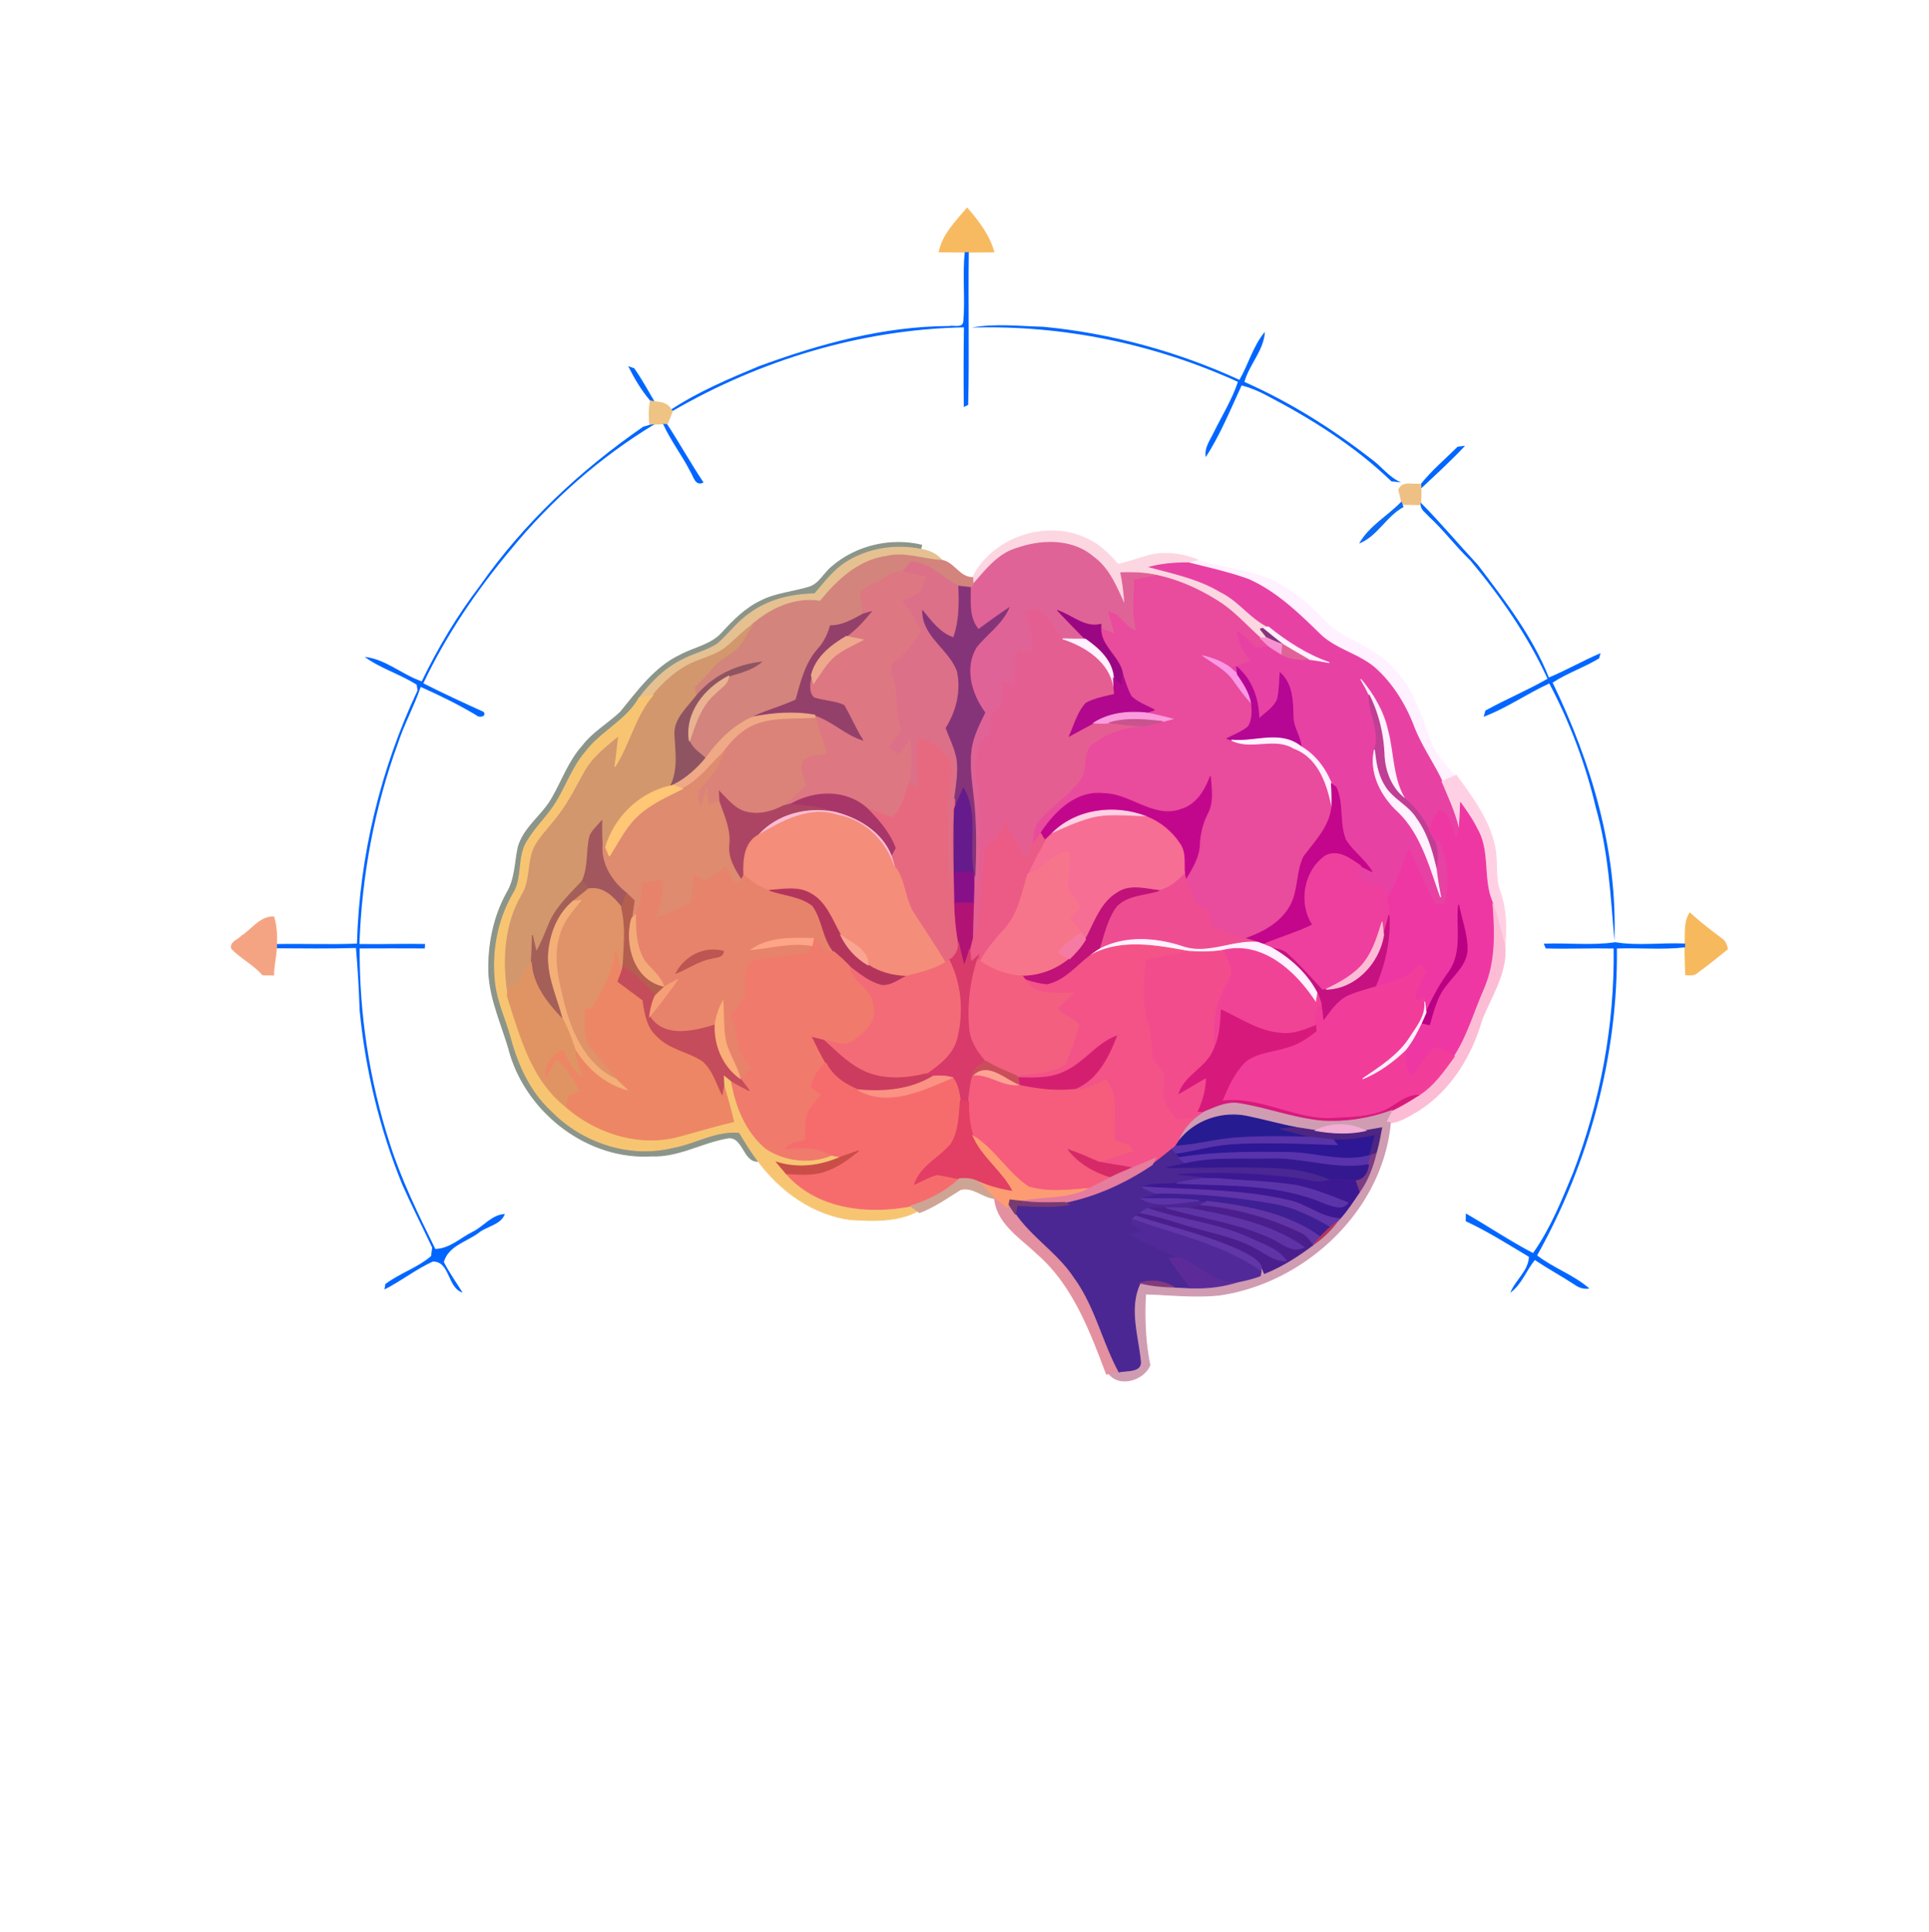 <svg xmlns="http://www.w3.org/2000/svg" width="683" height="684" fill="none" viewBox="0 0 683 684"><path fill="#F8BA61" stroke="#F8BA61" stroke-width=".333" d="M332.531 89.167c1.2-6.014 5.987-10.854 9.894-15.454 3.933 4.52 7.866 9.627 9.466 15.48-2.96.04-5.92.08-8.866.08h-1.427c-3.027-.013-6.04-.066-9.067-.106Z"/><path fill="#06F" d="M341.599 89.273h1.427c-.253 18.04.213 36.08-.227 54.094l-1.546.76c-.107-9.4-.094-18.8.04-28.214-36.2.72-71.987 11.52-103.227 29.667l-.48-.547c9.72-6.373 20.547-10.946 31.253-15.4 21.534-7.893 44.134-14.106 67.214-14.186 1.573-.4 4.8.866 5.026-1.614.694-8.16-.36-16.386.52-24.56ZM344.094 115.993c8.32-1.533 16.906-.506 25.333-.28 23.973 2.28 47.52 8.747 69.413 18.787 3.227-5.547 4.827-12.053 9.027-17-.36 6.56-5.52 11.533-7.267 17.733 15.96 7.054 30.84 16.387 44.627 27.067 3.8 2.627 6.493 6.693 10.853 8.52-.853-.08-2.546-.267-3.4-.36-13-12.547-28.48-22.267-44.466-30.573-2.734-1.454-5.6-2.627-8.587-3.427-3.96 8.573-7.573 17.48-12.693 25.413-.64-3.306 1.573-6.106 2.893-8.933 2.92-5.867 6.413-11.493 8.48-17.733-29.413-13.387-61.88-20.174-94.213-19.214ZM222.43 129.673c.533.174 1.573.534 2.106.707 2.694 3.76 4.88 7.88 7.254 11.867l-1.494-.28c-3.186-3.68-5.693-7.947-7.866-12.294Z"/><path fill="#EEC384" stroke="#EEC384" stroke-width=".333" d="m230.293 141.967 1.493.28c2.24.226 4.627.56 5.8 2.786l.48.547a518.034 518.034 0 0 0-1.84 4.627c-.373-.04-1.12-.107-1.48-.147-.746.04-2.226.093-2.973.133-.427.054-1.267.16-1.68.227-.333-2.827-.347-5.667.2-8.453Z"/><path fill="#06F" d="M227.761 151.073c.586-.16 1.746-.493 2.333-.653.413-.067 1.253-.173 1.68-.227-19.32 11.667-36.587 26.907-50.907 44.387-12.12 14.48-22.88 30.267-30.973 47.373 7.027 3.574 14.2 6.854 21.36 10.12 1.147 1.787-1.733 2.16-2.653 1.147-6.32-3.76-12.934-7.013-19.64-9.987-2.294 6.814-5.827 13.134-8.054 19.974-8.333 22.76-12.8 46.866-13.64 71.053 7.747.147 15.494-.173 23.24-.013-.013.4-.066 1.186-.093 1.586-7.693-.026-15.373-.053-23.067 0-.12 23.36 3.454 46.707 10.627 68.934 4.12 13 10.16 25.253 16.16 37.466 5.12-.12 8.893-3.96 13.267-6.106 3.88-1.934 6.76-6.067 11.36-6.267-1.427 3.92-6.427 4.293-9.374 6.747-4.253 3.146-10.666 4.573-12.226 10.266 1.92 3.774 4.4 7.214 6.626 10.814-5.48-1.667-4.373-11.147-10.573-10.974-6 2.747-11.213 6.907-17.08 9.88.08-.48.227-1.44.307-1.92 5.053-3.84 11.413-5.786 16.186-9.92.094-.746.294-2.266.387-3.013-3.507-7.453-7.267-14.8-10.6-22.333-7.987-19.654-13.027-40.494-15.067-61.6-.266-7.387-.666-14.76-1.32-22.134-9.373.28-18.773.147-28.16.107l.053-1.507c9.481-.186 18.987.24 28.467-.16.854-30.92 8.28-61.666 21.454-89.653-.08-.507-.227-1.493-.307-2-5.867-3.773-12.773-5.72-18.413-9.88 7.44.813 13.266 6.32 20.2 8.667 5.733-11.88 12.546-23.294 20.56-33.774 15.52-22.253 35.653-41.013 57.88-56.4ZM234.75 150.06c.36.04 1.107.107 1.48.147 4.427 6.773 8.36 13.893 12.88 20.64-3.027 1.506-3.56-2.147-4.787-4.04-2.933-5.734-6.933-10.854-9.573-16.747ZM503.07 171.393c3.787-4.773 8.68-8.893 13.054-13.226l2.626-.32c-4.96 5.28-10.333 10.2-15.64 15.16-.013-.414-.04-1.214-.04-1.614Z"/><path fill="#EEC083" stroke="#EEC083" stroke-width=".333" d="M495.305 173.567c.893-3.4 5.266-1.72 7.76-2.174 0 .4.026 1.2.04 1.614.04 1.64.013 3.28-.094 4.933v.76c-2.133-.04-4.266-.08-6.4-.107-.093-.253-.28-.786-.373-1.04-.227-1-.693-3-.933-3.986Z"/><path fill="#0C6BF5" d="M481.227 192.46c3.44-6.213 10.16-9.84 15.013-14.907.093.254.28.787.373 1.04l.347.934c-6.107 3.28-9.253 10.4-15.733 12.933Z"/><path fill="#06F" d="M503.016 178.7v-.76c7.04 7.12 13.467 14.8 20.294 22.133 9.453 12.48 19.28 25.147 25.093 39.814 6.227-2.587 12.08-5.974 18.293-8.614-.12.467-.386 1.387-.506 1.854-5.28 3.213-11.254 5.186-16.454 8.586 13.747 28.334 23.054 59.694 21.867 91.414-1.307-15.76-2.147-31.694-6.533-46.987-3.574-15.347-9.174-30.227-16.52-44.133-7.894 3.613-15.147 8.76-23.227 11.786.147-.546.467-1.64.613-2.186 7.2-4 14.854-7.16 22-11.28-6.986-15.2-16.613-29.067-27.32-41.867-5.2-4.947-9.453-10.773-14.76-15.613-1.053-1.254-2.88-2.32-2.84-4.147Z"/><path fill="#FCD7E1" stroke="#FCD7E1" stroke-width=".333" d="M344.383 204.527c7.013-14.36 26.733-20.867 41-13.454 4.2 1.947 7.426 5.36 10.48 8.747 3.346-.76 6.613-1.853 9.906-2.84 6.147-1.907 12.867-1.013 18.72 1.467-.906.226-2.706.653-3.6.866-4.626-.04-9.24.307-13.72 1.467 8.56 2.333 17.414 4.16 25.094 8.853 6.36 3.067 10.413 9.24 16.76 12.32-.48.134-1.44.414-1.92.547l-.907.24c.627.787 1.88 2.373 2.507 3.16l-2.48-.013c-4.88-4.307-9.2-9.32-14.734-12.827-6.64-4.24-13.933-7.573-21.653-9.253-4.267-1.027-8.667-1.107-13.013-1a75.566 75.566 0 0 1 1.426 11.493c-2.853-6.173-5.4-12.907-11.106-17.053-7.414-6.387-18.227-6.187-27.014-3.107-6.746 1.907-11.16 7.76-15.586 12.787l-.16-2.4Z"/><path fill="#8C958A" stroke="#8C958A" stroke-width=".333" d="M294.668 200.593c8.493-7.346 20.773-10.186 31.666-7.56l-.346 1.44c-8.894-1.72-18.44-.32-26.174 4.494-4.613 2.84-7.84 7.306-11.346 11.306-7.974.147-16.08 1.96-22.614 6.694-4.546 2.96-7.68 7.48-11.733 10.986-3.933 2.627-8.707 3.547-12.827 5.84-6.093 3.014-10.866 8.027-14.973 13.334-4.613 8.146-13.653 11.933-19.12 19.32-5.08 5.933-7.24 13.666-11.787 19.933-2.8 3.893-6.253 7.307-8.693 11.453-3.653 5.68-1.373 13.134-5.107 18.827-5.48 9.56-7.466 20.92-6.093 31.813.84 6.64 3.813 12.734 5.533 19.147 2.574 9.493 6.827 18.867 14.16 25.627 10.854 11.2 27.574 16.853 42.88 13.093 8.014-1.4 15.347-6.2 23.707-5.373 2.067 3.506 4.24 6.946 6.667 10.226-5.414.334-5.227-9.4-11.094-8.2-9 1.6-17.306 6.734-26.68 6.307-22.306 1.4-43.626-14.933-50.013-36.027-2.547-9.586-7.093-18.693-7.613-28.733-.294-9.853 1.653-19.88 6.493-28.533 2.867-4.854 2.76-10.587 3.893-15.934 1.92-7.08 8.56-11.28 12.04-17.48 3.56-6.2 5.947-13.146 10.827-18.533 3.667-4.8 9.027-7.787 13.347-11.893 6.173-7.494 12.106-15.88 21.12-20.174 4.92-2.653 10.96-3.573 14.853-7.893 4.027-4.4 8.347-8.76 13.827-11.347 5.253-2.68 11.226-3.093 16.8-4.786 3.813-1.04 5.48-5.054 8.4-7.374Z"/><path fill="#E06397" stroke="#E06397" stroke-width=".333" d="M360.135 194.14c8.787-3.08 19.6-3.28 27.014 3.107 5.706 4.146 8.253 10.88 11.106 17.053a75.566 75.566 0 0 0-1.426-11.493c4.346-.107 8.746-.027 13.013 1-2.707.453-5.373 1.013-8.053 1.573-.267 6.04-.934 12.12.693 18.053-4.24-.906-5.587-6.093-9.88-6.666.693 2.573 1.44 5.146 2.16 7.733a183.147 183.147 0 0 1-4.973-1.92c0-.373.013-1.133.013-1.52-5.733 1.44-10.16-3.107-15.24-4.827 3.173 3.427 6.453 6.72 9.707 10.067-2.64.04-5.254.013-7.88-.08-2.854-3.493-5.16-7.493-8.614-10.467-1.746.174-3.453.614-5.173.974 2.08 4.306 3.68 8.973 2.573 13.813-1.613 0-3.213 0-4.813.013-1.187 4.027-1.36 8.24-.973 12.4-1.494-.6-2.987-1.2-4.467-1.786.747 4.466.213 9.16-4 11.733-.013 2.267 0 4.533-.013 6.8-5.494 3.533-6.014 10.733-5.067 16.6 2.067 12.413.827 25.027.547 37.52a139.604 139.604 0 0 1-1.2-3.08c.36-9.2.533-18.427-.494-27.587-.586-5.773-1.573-11.6-.906-17.426.573-4.787 2.813-9.134 4.906-13.414-4.853-6.573-7.533-15.88-2.946-23.306 3.76-4.6 8.96-8.054 11.413-13.68-3.64 2.44-7.2 4.986-10.72 7.6-3.56-4.147-2.84-9.84-2.867-14.894.24-.28.734-.826.974-1.106 4.426-5.027 8.84-10.88 15.586-12.787Z"/><path fill="#E5C191" stroke="#E5C191" stroke-width=".333" d="M299.814 198.967c7.733-4.814 17.28-6.214 26.173-4.494 2.853.507 5.72 1.6 7.587 3.96-6.64-.28-13.16-3.08-19.827-1.413-9.813 1.413-17.333 8.467-23.307 15.88-8.84-1.44-17.386 2.467-23.946 8.133-3.134 2.414-5.947 5.187-8.934 7.774-4.133 3.6-9.813 4.333-14.48 6.973-4.626 2.613-8.56 6.307-11.92 10.387l-4.84.96c4.107-5.307 8.88-10.32 14.974-13.334 4.12-2.293 8.893-3.213 12.826-5.84 4.054-3.506 7.187-8.026 11.734-10.986 6.533-4.734 14.64-6.547 22.613-6.694 3.507-4 6.733-8.466 11.347-11.306Z"/><path fill="#D3847D" stroke="#D3847D" stroke-width=".333" d="M313.747 197.02c6.667-1.667 13.187 1.133 19.827 1.413 4.2.707 6.08 6.067 10.813 6.094l.16 2.4c-.24.28-.733.826-.973 1.106-1.014-.12-3.067-.346-4.08-.466-5.76-2.667-10.08-8.16-16.787-8.68-1.04 1.213-2.08 2.426-3.12 3.626-2.32-.16-4.44.72-6.213 2.147-2.614 1.987-6.174 2.533-8.494 4.84-.293 2.64.574 5.267.814 7.88-3.667 2.013-7.36 4.2-11.68 4.2-.814 3.12-2.294 5.987-4.467 8.373-4.427 4.974-5.933 11.627-7.707 17.854-4.906 2.373-10.266 3.64-15.173 6.053-7.04 3.027-12.4 8.587-16.827 14.693-2.04-1.893-4.706-3.44-5.746-6.16 2.08-5.933 4-12.413 8.933-16.68 1.813-1.96 4.733-3.346 4.987-6.306 4.026-1.187 8.186-2.254 11.52-4.947-8.907 1-17.374 5.053-23.067 12.093-.173-.8-.533-2.426-.707-3.226 2.574-2.294 4.814-4.894 7.04-7.507 2.28-2.6 5.574-3.973 8.094-6.293 2.373-2.467 3.8-5.627 5.6-8.494 6.56-5.666 15.106-9.573 23.946-8.133 5.974-7.413 13.494-14.467 23.307-15.88Z"/><path fill="#FFF1FF" stroke="#FFF1FF" stroke-width=".333" d="M424.491 198.447c9.306 3 19.506 3.48 28.226 8.293 6.214 3.16 11.32 7.987 16.134 12.933 6.2 6.667 15.653 8.68 22.24 14.88 8.346 7 11.76 17.707 15.253 27.627 1.667 4.933 5.6 8.507 8.6 12.627-1.453.626-2.92 1.253-4.36 1.88-3.133-6.667-7.493-12.694-10.107-19.614-2.893-7.48-7.16-14.52-13.08-20-5.986-5.56-14.68-6.96-20.426-12.853-7.48-7.293-15.24-14.733-24.894-19.027-6.893-2.493-14.093-4.08-21.186-5.88.893-.213 2.693-.64 3.6-.866Z"/><path fill="#DC7088" stroke="#DC7088" stroke-width=".333" d="M319.584 202.513c1.04-1.2 2.08-2.413 3.12-3.626 6.706.52 11.026 6.013 16.786 8.68.227 6.146.294 12.413-1.866 18.28-4.84-1.614-7.814-5.787-10.92-9.52-.067 9.066 9.533 13.506 12.293 21.4 1.493 6.946-.28 14.146-4.013 20.106 1.36 3.494 3.04 6.92 3.813 10.627.747 4.76-.213 9.573-.773 14.32-2.227 11.173-.36 22.6-1.374 33.88-1.413-9.76-1.013-19.653-.986-29.48-.014-5.92 2.12-11.933.72-17.8-2.627-3.627-6.267-6.947-10.814-7.733-1.76 5.92.347 12.013-.76 17.986-.72-.64-2.16-1.933-2.88-2.573.8-5 .614-10.08.387-15.107-1.307 1.747-2.587 3.507-3.867 5.267-1.293-.827-2.6-1.64-3.88-2.467 1.467-2.106 2.934-4.24 4.334-6.4-2.214-6.133-.88-12.853-3.027-19-.84-1.973-.747-4.4 1.227-5.666 3.746-2.774 6.666-6.387 8.826-10.494-1.866-3.8-4.146-7.36-6.72-10.706 2.347-1.254 5.974-1.36 7-4.214.56-1.28 1-2.613 1.467-3.92-2.693-.653-5.387-1.293-8.093-1.84Z"/><path fill="#E841A4" stroke="#E841A4" stroke-width=".333" d="M407.172 200.78c4.48-1.16 9.093-1.507 13.72-1.467 7.093 1.8 14.293 3.387 21.187 5.88 9.653 4.294 17.413 11.734 24.893 19.027 5.747 5.893 14.44 7.293 20.427 12.853 5.92 5.48 10.186 12.52 13.08 20 2.613 6.92 6.973 12.947 10.106 19.614 2.227 5.346 4.76 10.626 6.094 16.293-.24 1.6-.747 3.16-1.16 4.733-1.4-3.906-1.56-9.173-6.107-10.826-1.373 2.213-2.48 4.56-3.387 7-2.16-4.267-5.026-8.147-8.733-11.174-4.28-7.306-3.853-16.066-5.96-24.053-1.507-6.773-5.093-12.853-9.507-18.133 1.027 1.813 2.08 3.626 2.92 5.546-.24 6.667 4.294 12.694 1.907 19.427-1.827 8.08 2.32 16.187 8.093 21.627 8.547 8.066 11.467 19.853 15.347 30.52-.64-3.24-1.187-6.507-1.547-9.787.6-3.533.667-7.173-.773-10.52.507.08 1.507.227 2.013.307 2.867 7.253 3.88 15.106 1.667 22.693-.813 0-2.427.013-3.24.013-3.333-6.413-6.24-13.04-9.133-19.653-2.867 5.8-4.267 12.293-8.094 17.613-.426-1.573-.906-3.133-1.373-4.68-3.333-.666-6.613-1.693-9.64-3.253.44-.947 1.333-2.84 1.773-3.787a66.69 66.69 0 0 0 3.934 1.96c-2.48-4.213-6.68-7.026-9.24-11.133-2.427-5.947-.707-12.787-3.4-18.68l-1.627-1.227c-2.173-5.386-5.667-10.146-10.733-13.106-.254-3.72-2.88-6.814-2.84-10.587-.16-5.493-.2-11.547-4.574-15.573-.28 3.12-.2 6.293-.933 9.36-1.28 3.04-4.28 4.826-6.627 6.973-.04-6.92-2.373-13.827-7.786-18.387l.213 2.534c-.853-.814-1.72-1.6-2.6-2.347a275.17 275.17 0 0 1 7.027-2.427c-2.774-3.106-4.414-6.973-5-11.093 2.853 1.627 4.893 4.227 7.373 6.307 1.373-.054 2.72-.36 4.093-.574 1.547 1.12 3.187 2.134 4.84 3.134 2.787 1.693 6.054 1.826 9.227 1.68 2.533.306 5.053.733 7.573 1.213-7.986-2.773-15.093-7.4-21.64-12.667-6.346-3.08-10.4-9.253-16.76-12.32-7.68-4.693-16.533-6.52-25.093-8.853Z"/><path fill="#DD7782" stroke="#DD7782" stroke-width=".333" d="M313.374 204.66c1.773-1.427 3.893-2.307 6.213-2.147 2.707.547 5.4 1.187 8.094 1.84-.467 1.307-.907 2.64-1.467 3.92-1.027 2.854-4.653 2.96-7 4.214 2.573 3.346 4.853 6.906 6.72 10.706-2.16 4.107-5.08 7.72-8.827 10.494-1.973 1.266-2.066 3.693-1.226 5.666 2.146 6.147.813 12.867 3.026 19a232.21 232.21 0 0 1-4.333 6.4c1.28.827 2.587 1.64 3.88 2.467 1.28-1.76 2.56-3.52 3.867-5.267.226 5.027.413 10.107-.387 15.107-1.56 4.373-2.213 9.387-6.133 12.413-3.147-1.106-6.307-2.16-9.294-3.653-7.466-6.2-18.04-5.827-26.213-1.24l-2.88.747c2.573-2.4 5.08-4.867 7.64-7.294-.4-3.093-3.187-7.346.187-9.666 2.213-1.16 4.826-1.147 7.24-1.614-1.067-4.2-2.587-8.28-3.8-12.44l-.254-1.12c6.174 1.947 10.814 6.854 16.987 8.814-2.453-3.934-4.267-8.227-6.573-12.227-3.347-1.573-7.187-1.52-10.654-2.68-2.2-1.973-1.413-5.44-.893-8.013.2.72.573 2.16.773 2.88 2.36-3.387 4.414-7.107 7.614-9.8 3.013-2.32 6.52-3.88 9.88-5.614-1.974-.4-3.947-.8-5.907-1.213 3.36-2.44 6.173-5.547 8.8-8.733-.693.186-2.067.586-2.76.773-.24-2.613-1.107-5.24-.813-7.88 2.32-2.307 5.88-2.853 8.493-4.84Z"/><path fill="#E94B9D" stroke="#E94B9D" stroke-width=".333" d="M401.787 205.38c2.68-.56 5.347-1.12 8.053-1.573 7.72 1.68 15.014 5.013 21.654 9.253 5.533 3.507 9.853 8.52 14.733 12.827.693.68 2.093 2.026 2.8 2.706-1.373.214-2.72.52-4.093.574-2.48-2.08-4.52-4.68-7.374-6.307.587 4.12 2.227 7.987 5 11.093a276.45 276.45 0 0 0-7.026 2.427c-2.84-2.04-6.12-3.333-9.507-4.133 3.72 2.733 8.133 4.8 10.8 8.733 1.987 2.773 3.973 5.573 6.32 8.08.253 2.747.387 5.773-1.133 8.227-2.187 1.893-5 2.866-7.52 4.213.373.147 1.133.427 1.52.573 6.946 3.574 15.12-1.32 22.04 2.854 8.68 3.173 11.893 12.426 13.506 20.706-.653 7.12-5.946 12.307-9.933 17.774-2.667 5.506-1.747 12.2-4.88 17.586-3.347 5.854-9.56 9.214-15.72 11.347-4.453-.773-8.573-2.64-12.52-4.747-.053-1.746-.107-3.493-.147-5.226-1.56-.587-3.106-1.16-4.666-1.734-1.307-3.133-2.694-6.24-3.867-9.426 2.213-3.787 4.72-7.68 4.853-12.214.174-3.826 1.107-7.56 2.84-10.973 2.16-4.067 1.307-8.76 1.04-13.133-1.893 5-4.8 10.053-10.28 11.68-9.8 3.64-18.013-5.507-27.586-5.56-9.72-1.107-17.334 6.64-22.227 14.093-1.053 1.493-2.133 2.96-3.147 4.48.574-2.933.214-6.333 2.294-8.747 4.573-5.653 11.266-9.32 15.253-15.493 2.32-4.04-.093-10.747 5.227-12.747 4.773-3.52 10.426-5.16 16.32-5.493 2.44-.347 4.84-1.013 7.226-1.627 1.147-.293 2.307-.586 3.454-.893-3.174-.84-6.374-1.653-9.614-2.187a74.68 74.68 0 0 0 3.267-.986c-2.76-1.534-5.893-2.587-8.2-4.787-1.387-2.373-2.093-5.053-3-7.627-.827-6.333-7.96-10-7.76-16.413 1.64.667 3.293 1.293 4.973 1.92-.72-2.587-1.466-5.16-2.16-7.733 4.294.573 5.64 5.76 9.88 6.666-1.626-5.933-.96-12.013-.693-18.053Z"/><path fill="#863479" stroke="#863479" stroke-width=".333" d="M339.49 207.567c1.013.12 3.067.346 4.08.466.027 5.054-.693 10.747 2.867 14.894 3.52-2.614 7.08-5.16 10.72-7.6-2.454 5.626-7.654 9.08-11.414 13.68-4.586 7.426-1.906 16.733 2.947 23.306-2.093 4.28-4.333 8.627-4.907 13.414-.666 5.826.32 11.653.907 17.426 1.027 9.16.853 18.387.493 27.587l-.386-1.08-.147-.853c-1.8-9.814 1.773-20.654-3.533-29.707-1.12 2.413-2.214 4.84-3.187 7.32.027-.907.067-2.733.093-3.64.56-4.747 1.52-9.56.774-14.32-.774-3.707-2.454-7.133-3.814-10.627 3.734-5.96 5.507-13.16 4.014-20.106-2.76-7.894-12.36-12.334-12.294-21.4 3.107 3.733 6.08 7.906 10.92 9.52 2.16-5.867 2.094-12.134 1.867-18.28Z"/><path fill="#E55E91" stroke="#E55E91" stroke-width=".333" d="M362.603 216.727c1.72-.36 3.426-.8 5.173-.974 3.453 2.974 5.76 6.974 8.613 10.467 8.107 2.653 16.694 8.173 18.027 17.307.053.573.173 1.733.227 2.32-3.414.88-7 1.44-10.12 3.16-2.947 3.253-4.107 7.666-5.854 11.6 2.867-1.534 5.707-3.12 8.6-4.627 1.8.173 3.627.133 5.427-.027 3.92.307 7.787 1.014 11.72 1.147-5.893.333-11.547 1.973-16.32 5.493-5.32 2-2.907 8.707-5.227 12.747-3.986 6.173-10.68 9.84-15.253 15.493-2.08 2.414-1.72 5.814-2.293 8.747-.507 1.56-1.027 3.12-1.547 4.68-3.28-3.733-5.88-8.04-7.347-12.8-1.84 3.72-5.173 6.28-7.706 9.427-.44 8.786-1.947 17.493-2.4 26.28.066 1.88-1.174 3.386-1.987 4.96.107-4.134.2-8.267.347-12.387.093-3.36.2-6.72.12-10.08l.386 1.08c.387 1.027.787 2.053 1.2 3.08.28-12.493 1.52-25.107-.546-37.52-.947-5.867-.427-13.067 5.066-16.6.014-2.267 0-4.533.014-6.8 4.213-2.573 4.746-7.267 4-11.733 1.48.586 2.973 1.186 4.466 1.786-.386-4.16-.213-8.373.974-12.4 1.6-.013 3.2-.013 4.813-.013 1.107-4.84-.493-9.507-2.573-13.813Z"/><path fill="#93416A" stroke="#93416A" stroke-width=".333" d="M305.691 217.38c.693-.187 2.066-.587 2.76-.773-2.627 3.186-5.44 6.293-8.8 8.733-5.387 3.187-10.787 7.347-12.36 13.747-.52 2.573-1.307 6.04.893 8.013 3.467 1.16 7.307 1.107 10.653 2.68 2.307 4 4.12 8.293 6.574 12.227-6.174-1.96-10.814-6.867-16.987-8.814-7.213-1.253-14.6-.72-21.76.667 4.907-2.413 10.267-3.68 15.173-6.053 1.774-6.227 3.28-12.88 7.707-17.854 2.173-2.386 3.653-5.253 4.467-8.373 4.32 0 8.013-2.187 11.68-4.2Z"/><path fill="#9B0783" stroke="#9B0783" stroke-width=".333" d="M374.562 216.233c5.081 1.72 9.507 6.267 15.24 4.827 0 .387-.013 1.147-.013 1.52-.2 6.413 6.933 10.08 7.76 16.413-.053.987-.187 2.947-.253 3.934-1.027-.907-2.04-1.8-3.054-2.707-.32-6.213-5.213-10.613-9.973-13.92-3.253-3.347-6.533-6.64-9.707-10.067Z"/><path fill="#D2976D" stroke="#D2976D" stroke-width=".333" d="M257.563 228.807c2.987-2.587 5.8-5.36 8.934-7.774-1.8 2.867-3.227 6.027-5.6 8.494-2.52 2.32-5.814 3.693-8.094 6.293-2.226 2.613-4.466 5.213-7.04 7.507.174.8.534 2.426.707 3.226-3.16 4.16-7.973 8.16-7.48 13.894.307 6 1.293 12.24-1.547 17.84-10.986 2.466-19.786 11.013-23.013 21.733l-1.24-1.32c-.173-2.68-.12-5.36-.12-8.027-1.453 1.707-3.253 3.214-4.173 5.307-1.347 5.253-.347 10.987-2.734 16-4.293 4.667-9.186 9.067-11.693 15.027-1.427 3.413-2.733 6.88-4.6 10.08-.467-1.987-.907-3.974-1.347-5.96-.08 3.266-.266 6.533-.386 9.813-2.067 2.08-3.307 4.733-4.28 7.467l-3.52 1.24c-.187.706-.574 2.106-.76 2.813-1.907-11.907-1.374-24.853 4.826-35.52 3.587-5.653 1.68-13 5.387-18.587 2.427-3.773 5.68-6.906 8.28-10.56 3.507-4.693 6.027-10.013 8.92-15.08 2.907-5.053 7.68-8.6 12.08-12.293-.373 3.693-.853 7.387-1.347 11.067 5.187-8.08 7.067-17.907 13.44-25.32 3.36-4.08 7.294-7.774 11.92-10.387 4.667-2.64 10.347-3.373 14.48-6.973Z"/><path fill="#FFF1FF" stroke="#FFF1FF" stroke-width=".333" d="M447.109 222.5c.48-.133 1.44-.413 1.92-.547 6.547 5.267 13.654 9.894 21.64 12.667-2.52-.48-5.04-.907-7.573-1.213-3.027-1.707-5.987-3.494-8.96-5.267-2.413-1.8-4.693-3.76-7.027-5.64Z"/><path fill="#863479" stroke="#863479" stroke-width=".333" d="m446.203 222.74.907-.24c2.333 1.88 4.613 3.84 7.026 5.64-1.893-.573-3.68-1.36-5.426-2.24-.627-.787-1.88-2.373-2.507-3.16Z"/><path fill="#EEA98D" stroke="#EEA98D" stroke-width=".333" d="M287.297 239.087c1.573-6.4 6.973-10.56 12.36-13.747 1.96.413 3.933.813 5.907 1.213-3.36 1.734-6.867 3.294-9.88 5.614-3.2 2.693-5.254 6.413-7.614 9.8-.2-.72-.573-2.16-.773-2.88Z"/><path fill="#FFF1FF" stroke="#FFF1FF" stroke-width=".333" d="M376.383 226.22c2.626.093 5.24.12 7.88.08 4.76 3.307 9.653 7.707 9.973 13.92.04.827.133 2.48.173 3.307-1.333-9.134-9.92-14.654-18.026-17.307Z"/><path fill="#F692D2" stroke="#F692D2" stroke-width=".333" d="m446.227 225.887 2.48.013c1.746.88 3.533 1.667 5.426 2.24a309.674 309.674 0 0 0-.266 3.587c-1.654-1-3.294-2.014-4.84-3.134-.707-.68-2.107-2.026-2.8-2.706Z"/><path fill="#E06397" stroke="#E06397" stroke-width=".333" d="M454.134 228.14c2.973 1.773 5.933 3.56 8.96 5.267-3.173.146-6.44.013-9.227-1.68.08-1.2.174-2.4.267-3.587Z"/><path fill="#F998E5" stroke="#F998E5" stroke-width=".333" d="M426.023 232.247c3.387.8 6.667 2.093 9.507 4.133.88.747 1.747 1.533 2.6 2.347 2.173 3.16 4.36 6.466 5.013 10.333-2.346-2.507-4.333-5.307-6.32-8.08-2.666-3.933-7.08-6-10.8-8.733Z"/><path fill="#8F5462" stroke="#8F5462" stroke-width=".333" d="M246.464 246.553c5.694-7.04 14.16-11.093 23.067-12.093-3.334 2.693-7.494 3.76-11.52 4.947-8.427 4.306-15.507 13-13.92 22.986 1.04 2.72 3.707 4.267 5.747 6.16-3.2 3.84-7.001 7.24-11.507 9.467l-.893.267c2.84-5.6 1.853-11.84 1.546-17.84-.493-5.734 4.32-9.734 7.48-13.894Z"/><path fill="#B50694" stroke="#B50694" stroke-width=".333" d="M437.919 236.193c5.413 4.56 7.747 11.467 7.787 18.387 2.346-2.147 5.346-3.933 6.626-6.973.734-3.067.654-6.24.934-9.36 4.373 4.026 4.413 10.08 4.573 15.573-.04 3.773 2.587 6.867 2.84 10.587-7.347-5.894-16.4-1.467-24.667-2.334-.386-.146-1.146-.426-1.52-.573 2.52-1.347 5.334-2.32 7.52-4.213 1.52-2.454 1.387-5.48 1.134-8.227-.654-3.867-2.84-7.173-5.014-10.333l-.213-2.534Z"/><path fill="#B1088E" stroke="#B1088E" stroke-width=".333" d="M397.544 238.993c.907 2.574 1.613 5.254 3 7.627 2.307 2.2 5.44 3.253 8.2 4.787a74.68 74.68 0 0 1-3.267.986c-6.28-.56-12.773.134-18.213 3.587-2.893 1.507-5.733 3.093-8.6 4.627 1.747-3.934 2.907-8.347 5.853-11.6 3.12-1.72 6.707-2.28 10.12-3.16-.053-.587-.173-1.747-.226-2.32-.04-.827-.134-2.48-.174-3.307 1.014.907 2.027 1.8 3.054 2.707.066-.987.2-2.947.253-3.934Z"/><path fill="#E9B391" stroke="#E9B391" stroke-width=".333" d="M244.091 262.393c-1.587-9.986 5.493-18.68 13.92-22.986-.253 2.96-3.173 4.346-4.987 6.306-4.933 4.267-6.853 10.747-8.933 16.68Z"/><path fill="#FFF1FF" stroke="#FFF1FF" stroke-width=".333" d="M481.828 240.527c4.413 5.28 8 11.36 9.507 18.133 2.106 7.987 1.68 16.747 5.96 24.053-4.734-3.693-7.014-9.68-7.24-15.56-.307-7.306-2.04-14.533-5.307-21.08-.84-1.92-1.893-3.733-2.92-5.546Z"/><path fill="#F7C572" stroke="#F7C572" stroke-width=".333" d="m226.321 247.127 4.84-.96c-6.373 7.413-8.253 17.24-13.44 25.32.494-3.68.974-7.374 1.347-11.067-4.4 3.693-9.173 7.24-12.08 12.293-2.893 5.067-5.413 10.387-8.92 15.08-2.6 3.654-5.853 6.787-8.28 10.56-3.707 5.587-1.8 12.934-5.387 18.587-6.2 10.667-6.733 23.613-4.826 35.52 4.533 14.12 8.546 29.813 20.786 39.413 10.734 9.4 26.147 14.32 40.174 10.44 6.4-1.733 12.76-3.64 19.213-5.146-.987-4.374-2.267-8.667-3.467-12.974-.04-.946-.133-2.84-.173-3.8.947.787 1.893 1.574 2.867 2.334 1.533 8.906 5.08 18 12.213 23.906 6.653 4.48 15.787 5.547 23.213 2.374 1.12.24 2.254.466 3.4.64-7.213 3.266-15.173 4.266-22.813 1.893 1.12 1.347 2.24 2.693 3.4 4.013 10.8 12.44 28.693 14.414 44.013 11.494.627.453 1.867 1.346 2.494 1.8-7.28 3.853-15.707 3.426-23.667 3.013-13.347-1.76-24.853-10.053-32.76-20.667-2.427-3.28-4.6-6.72-6.667-10.226-8.36-.827-15.693 3.973-23.706 5.373-15.307 3.76-32.027-1.893-42.88-13.093-7.334-6.76-11.587-16.134-14.16-25.627-1.72-6.413-4.694-12.507-5.534-19.147-1.373-10.893.614-22.253 6.094-31.813 3.733-5.693 1.453-13.147 5.106-18.827 2.44-4.146 5.894-7.56 8.694-11.453 4.546-6.267 6.706-14 11.786-19.933 5.467-7.387 14.507-11.174 19.12-19.32Z"/><path fill="#C03E94" stroke="#C03E94" stroke-width=".333" d="M484.744 246.073c3.266 6.547 5 13.774 5.306 21.08.227 5.88 2.507 11.867 7.24 15.56 3.707 3.027 6.574 6.907 8.734 11.174a70.091 70.091 0 0 1 1.746 3.453c1.44 3.347 1.374 6.987.774 10.52-1.44-6.333-3.28-12.733-7.147-18.053-2.893-4.654-8.44-6.827-11.213-11.574-2.387-3.8-3.107-8.333-3.534-12.733 2.387-6.733-2.146-12.76-1.906-19.427Z"/><path fill="#EFA986" stroke="#EFA986" stroke-width=".333" d="M266.669 253.86c7.16-1.387 14.547-1.92 21.76-.667l.254 1.12c-7.84.627-16.32-.546-23.48 3.4-3.734 2.147-6.667 5.387-9.187 8.854-4.68 4.333-8.507 9.84-14.36 12.72-.827-.32-2.493-.947-3.32-1.267 4.507-2.227 8.307-5.627 11.507-9.467 4.426-6.106 9.786-11.666 16.826-14.693Z"/><path fill="#FA9BDE" stroke="#FA9BDE" stroke-width=".333" d="M387.266 255.98c5.44-3.453 11.933-4.147 18.213-3.587 3.24.534 6.44 1.347 9.613 2.187-1.146.307-2.306.6-3.453.893-6.293-.68-12.76-1.36-18.947.48-1.8.16-3.626.2-5.426.027Z"/><path fill="#DB8378" stroke="#DB8378" stroke-width=".333" d="M265.197 257.713c7.16-3.946 15.64-2.773 23.48-3.4 1.213 4.16 2.733 8.24 3.8 12.44-2.413.467-5.027.454-7.24 1.614-3.373 2.32-.587 6.573-.187 9.666-2.56 2.427-5.066 4.894-7.64 7.294-3.88 2.026-8.32 3.306-12.693 2.32-4.333-.747-7.053-4.52-10.027-7.387l.214 3.573c-1.387.36-2.76.734-4.134 1.107-.186-1.893-.386-3.787-.573-5.68-.667 2.333-1.36 4.667-2.147 6.973-1.08-2.573-1.666-5.613.587-7.773 2.96-3.653 6.253-7.187 7.373-11.893 2.52-3.467 5.454-6.707 9.187-8.854Z"/><path fill="#C9538E" stroke="#C9538E" stroke-width=".333" d="M392.695 255.953c6.187-1.84 12.654-1.16 18.947-.48-2.387.614-4.787 1.28-7.227 1.627-3.933-.133-7.8-.84-11.72-1.147Z"/><path fill="#E76980" stroke="#E76980" stroke-width=".333" d="M325.574 261.647c4.547.786 8.187 4.106 10.814 7.733 1.4 5.867-.734 11.88-.72 17.8-.027 9.827-.427 19.72.986 29.48 1.014-11.28-.853-22.707 1.374-33.88-.027.907-.067 2.733-.094 3.64-.32 7.533-.2 15.093-.093 22.64.067 3.573.12 7.147.2 10.733.08 4.627.533 9.24 1.32 13.8.2 2.72-.947 5.067-3.32 6.387l-1.387.867c-3.413-5.92-7.36-11.494-11-17.267-3.493-5.147-3-11.96-6.973-16.853-.387-1.254-.76-2.494-1.133-3.734.36-.693 1.066-2.066 1.426-2.746-2.133-5.654-6.213-10.254-10.466-14.427 2.986 1.493 6.146 2.547 9.293 3.653 3.92-3.026 4.573-8.04 6.133-12.413.72.64 2.16 1.933 2.88 2.573 1.107-5.973-1-12.066.76-17.986Z"/><path fill="#FFF1FF" stroke="#FFF1FF" stroke-width=".333" d="M436.016 262.073c8.266.867 17.32-3.56 24.666 2.334 5.067 2.96 8.56 7.72 10.734 13.106a82.72 82.72 0 0 1 .146 8.12c-1.613-8.28-4.826-17.533-13.506-20.706-6.92-4.174-15.094.72-22.04-2.854ZM494.748 287.127c-5.773-5.44-9.92-13.547-8.093-21.627.426 4.4 1.146 8.933 3.533 12.733 2.773 4.747 8.32 6.92 11.213 11.574 3.867 5.32 5.707 11.72 7.147 18.053.36 3.28.907 6.547 1.547 9.787-3.88-10.667-6.8-22.454-15.347-30.52Z"/><path fill="#DE8B6F" stroke="#DE8B6F" stroke-width=".333" d="M241.654 279.287c5.854-2.88 9.68-8.387 14.36-12.72-1.12 4.706-4.413 8.24-7.373 11.893-2.253 2.16-1.667 5.2-.587 7.773.787-2.306 1.48-4.64 2.147-6.973.187 1.893.387 3.787.573 5.68 1.374-.373 2.747-.747 4.134-1.107 1.8 4.96 4.066 9.92 3.48 15.347-.467 4.493 1.893 8.4 4.226 12-.386.453-1.186 1.373-1.586 1.84-2.32-1.32-3.107-3.933-4.12-6.213-2.2 2.106-4.72 3.84-7.414 5.253a448.73 448.73 0 0 0-3.506-2.013c-.427 3.2-.84 6.413-1.24 9.64-4.32 2.04-8.68 3.986-13.107 5.773 1.573-4.44 3.813-8.973 2.507-13.8-2.28.387-4.547.787-6.814 1.187.134 3.826-.093 7.8-2.306 11.08l-1.414 1.386c.32-2.133.64-4.266.947-6.4a464.848 464.848 0 0 1-2.653-2.56c-5.414-4.293-9.374-10.48-8.72-17.653l1.24 1.32c.333.773.986 2.333 1.306 3.107 3.334-5.12 5.987-10.867 10.734-14.894 4.466-3.906 9.946-6.306 15.186-8.946Z"/><path fill="#FFD0E3" stroke="#FFD0E3" stroke-width=".333" d="m514.946 274.807.667-.294c5.533 7.654 11.48 15.467 13.546 24.894 1.28 5.373 0 11.093 1.934 16.346 2.213 6.08 2.346 12.654 1.746 19.027-1.52-4.907-2.44-9.973-4.24-14.787-3.933-8.386-.933-18.226-5.56-26.333-1.613-3.333-3.76-6.373-5.893-9.387-.147 2.894-.227 5.8-.467 8.707-1.333-5.667-3.866-10.947-6.093-16.293 1.44-.627 2.907-1.254 4.36-1.88Z"/><path fill="#C3078D" stroke="#C3078D" stroke-width=".333" d="M418.282 286.567c5.48-1.627 8.387-6.68 10.28-11.68.267 4.373 1.12 9.066-1.04 13.133-1.733 3.413-2.667 7.147-2.84 10.973-.133 4.534-2.64 8.427-4.853 12.214a94.675 94.675 0 0 1-.4-1.667c-.374-3.56.506-7.533-1.654-10.667-2.826-4.36-7.08-7.826-11.906-9.72-11.134-4.306-24.814-2.72-33.4 6.014-.627.613-1.894 1.813-2.52 2.426-.374-.626-1.107-1.866-1.48-2.493 4.893-7.453 12.506-15.2 22.226-14.093 9.574.053 17.787 9.2 27.587 5.56Z"/><path fill="#FFC675" stroke="#FFC675" stroke-width=".333" d="M214.43 300.02c3.226-10.72 12.026-19.267 23.013-21.733l.893-.267c.827.32 2.494.947 3.32 1.267-5.24 2.64-10.72 5.04-15.186 8.946-4.747 4.027-7.4 9.774-10.734 14.894a306.05 306.05 0 0 0-1.306-3.107Z"/><path fill="#C3068B" stroke="#C3068B" stroke-width=".333" d="m471.41 277.513 1.627 1.227c2.693 5.893.973 12.733 3.4 18.68 2.56 4.107 6.76 6.92 9.24 11.133a66.69 66.69 0 0 1-3.934-1.96c-3.546-2.44-7.84-5.826-12.333-3.6-7.693 5.28-9.667 16.707-4.613 24.467-5.6 2.8-11.667 4.453-17.4 6.947-.494-.174-1.48-.547-1.987-.734a64.15 64.15 0 0 0-4.387-1.333c6.16-2.133 12.374-5.493 15.72-11.347 3.134-5.386 2.214-12.08 4.88-17.586 3.987-5.467 9.28-10.654 9.934-17.774.08-2.706.04-5.413-.147-8.12Z"/><path fill="#661B8C" stroke="#661B8C" stroke-width=".333" d="M341.12 279.1c5.307 9.053 1.733 19.893 3.533 29.707-2.266.08-4.533.173-6.813.253-.107-7.547-.227-15.107.093-22.64.974-2.48 2.067-4.907 3.187-7.32Z"/><path fill="#AC4563" stroke="#AC4563" stroke-width=".333" d="M254.695 280.26c2.974 2.867 5.694 6.64 10.027 7.387 4.373.986 8.813-.294 12.693-2.32l2.88-.747c5.08.56 10.36.587 15.027 2.933-9.587-1.693-19.893.747-26.6 8.08-5.293 2.747-5.56 9.174-5.333 14.4-.2.294-.574.894-.774 1.187-2.333-3.6-4.693-7.507-4.226-12 .586-5.427-1.68-10.387-3.48-15.347l-.214-3.573Z"/><path fill="#A83668" stroke="#A83668" stroke-width=".333" d="M280.297 284.58c8.173-4.587 18.747-4.96 26.213 1.24 4.254 4.173 8.334 8.773 10.467 14.427-.36.68-1.067 2.053-1.427 2.746-3.386-8.453-11.76-13.36-20.226-15.48-4.667-2.346-9.947-2.373-15.027-2.933Z"/><path fill="#FFD0E3" stroke="#FFD0E3" stroke-width=".333" d="M372.469 295.167c8.586-8.734 22.266-10.32 33.4-6.014-6.787-.013-13.76-1.146-20.387.854-4.493 1.306-8.747 3.28-13.013 5.16Z"/><path fill="#EE37A3" stroke="#EE37A3" stroke-width=".333" d="M517.149 284.273c2.134 3.014 4.28 6.054 5.894 9.387 4.626 8.107 1.626 17.947 5.56 26.333.84 10.094 1.12 20.667-3.014 30.16-3.52 8-5.893 16.574-10.68 23.974-2.32-1.347-4.76-3.867-7.68-2.574-2.626 3.08-4.733 6.547-7.306 9.667-2.827-2.36-2.294-6.147-2.36-9.4 2.386-2.907 4.12-6.267 5.733-9.653.707.173 2.12.506 2.84.68 1.44-4.92 2.587-10.16 6.013-14.147 2.814-3.747 6.947-7.147 7.307-12.133.12-5.547-1.947-10.8-3.013-16.174-.8 7.867 1.56 16.774-3.347 23.68-3.293 4.48-5.92 9.4-8.187 14.467l-.426-3.587c-.054-.426-.147-1.293-.2-1.72-1.12.414-2.227.827-3.32 1.24.36-3.84 1.826-7.413 4.04-10.546-.774-.814-1.547-1.64-2.32-2.44-3.907 4.973-9.947 6.613-15.8 8.026 3.44-7.986 5.506-16.8 4.906-25.533-.12-1.92-.413-3.8-.8-5.667 3.827-5.32 5.227-11.813 8.094-17.613 2.893 6.613 5.8 13.24 9.133 19.653.813 0 2.427-.013 3.24-.013 2.213-7.587 1.2-15.44-1.667-22.693-.506-.08-1.506-.227-2.013-.307a69.235 69.235 0 0 0-1.747-3.453c.907-2.44 2.014-4.787 3.387-7 4.547 1.653 4.707 6.92 6.107 10.826.413-1.573.92-3.133 1.16-4.733.24-2.907.32-5.813.466-8.707Z"/><path fill="#FCBCD5" stroke="#FCBCD5" stroke-width=".333" d="M268.719 295.593c6.706-7.333 17.013-9.773 26.6-8.08 8.466 2.12 16.84 7.027 20.226 15.48.374 1.24.747 2.48 1.134 3.734l.213 1.466c-2.6-9.653-10.333-17.773-20.373-19.546-9.894-3.307-19.507 2.106-27.8 6.946Z"/><path fill="#F48D79" stroke="#F48D79" stroke-width=".333" d="M268.723 295.593c8.293-4.84 17.907-10.253 27.8-6.946 10.04 1.773 17.773 9.893 20.373 19.546l-.213-1.466c3.973 4.893 3.48 11.706 6.973 16.853 3.64 5.773 7.587 11.347 11 17.267-4.2 2.653-9.093 3.64-13.826 4.88-4.774-.174-9.48-1.387-13.48-4.04.133-5.374-5.867-7.84-9.627-10.454-3.08-5.28-5.133-11.853-10.867-14.893-4.386-2.493-9.56-1.387-14.293-1.067-3.547-.76-6.36-3.146-9.173-5.28-.227-5.226.04-11.653 5.333-14.4Z"/><path fill="#F66E94" stroke="#F66E94" stroke-width=".333" d="M385.478 290.007c6.626-2 13.6-.867 20.386-.854 4.827 1.894 9.08 5.36 11.907 9.72 2.16 3.134 1.28 7.107 1.653 10.667-2.6 2.493-5.386 5.067-9.04 5.787-4.866-.52-10.386-2.214-14.786.84-5.987 3.626-8.04 10.64-11.24 16.426-.387-.546-1.187-1.666-1.574-2.213-1.386-1.827-2.813-3.613-4.24-5.4 1.24-1.093 2.534-2.107 3.64-3.333-.666-2.694-3-4.707-4.52-6.987.694-4.28.947-8.613.854-12.933-6 .013-8.907 6.466-14.534 7.666 1.627-4.106 3.934-7.893 5.96-11.8.627-.613 1.894-1.813 2.52-2.426 4.267-1.88 8.52-3.854 13.014-5.16Z"/><path fill="#A1575D" stroke="#A1575D" stroke-width=".333" d="M208.89 295.98c.92-2.093 2.72-3.6 4.173-5.307 0 2.667-.053 5.347.12 8.027-.653 7.173 3.307 13.36 8.72 17.653-.613 1.64-1.213 3.294-1.827 4.947-2.906-3.64-6.546-7.48-11.693-6.533-.56-.694-1.667-2.094-2.227-2.787 2.387-5.013 1.387-10.747 2.734-16Z"/><path fill="#EB5B85" stroke="#EB5B85" stroke-width=".333" d="M356.429 291.46c1.467 4.76 4.067 9.067 7.347 12.8.52-1.56 1.04-3.12 1.547-4.68 1.013-1.52 2.093-2.987 3.146-4.48.374.627 1.107 1.867 1.48 2.493-2.026 3.907-4.333 7.694-5.96 11.8-2.053 6.587-3.24 13.8-7.906 19.187-3.32 3.693-6.654 7.427-8.987 11.853l-.947-.693.374-1.533c-.92.813-1.827 1.626-2.734 2.453-.12-1.133-.346-3.4-.453-4.533.32-1.347.653-2.667 1-4 .813-1.574 2.053-3.08 1.987-4.96.453-8.787 1.96-17.494 2.4-26.28 2.533-3.147 5.866-5.707 7.706-9.427Z"/><path fill="#F7758A" stroke="#F7758A" stroke-width=".333" d="M363.987 309.393c5.627-1.2 8.533-7.653 14.533-7.666.094 4.32-.16 8.653-.853 12.933 1.52 2.28 3.853 4.293 4.52 6.987-1.107 1.226-2.4 2.24-3.64 3.333 1.427 1.787 2.853 3.573 4.24 5.4-3 1.933-5.813 4.16-8.067 6.947 1.32.72 2.64 1.453 3.974 2.173a26.651 26.651 0 0 1-16.627 6.173 29.91 29.91 0 0 1-14.973-5.24c2.333-4.426 5.666-8.16 8.986-11.853 4.667-5.387 5.854-12.6 7.907-19.187Z"/><path fill="#EE3F9E" stroke="#EE3F9E" stroke-width=".333" d="M469.412 302.993c4.493-2.226 8.786 1.16 12.333 3.6-.44.947-1.333 2.84-1.773 3.787 3.026 1.56 6.306 2.587 9.64 3.253.466 1.547.946 3.107 1.373 4.68.387 1.867.68 3.747.8 5.667-.587 2.4-1.28 4.773-1.907 7.16-.16-1.573-.346-3.133-.533-4.693-1.707 5.6-3.48 11.493-7.6 15.84-3.427 3.52-7.813 5.92-12.227 7.986-.32.094-.986.267-1.32.36-4.013-4.333-7.92-8.786-12.306-12.76-1.507-1.586-3.814-1.693-5.76-2.32-.68-.293-2.054-.853-2.734-1.146 5.734-2.494 11.8-4.147 17.4-6.947-5.053-7.76-3.08-19.187 4.614-24.467Z"/><path fill="#E7836B" stroke="#E7836B" stroke-width=".333" d="M249.492 312.06c2.694-1.413 5.214-3.147 7.414-5.253 1.013 2.28 1.8 4.893 4.12 6.213.4-.467 1.2-1.387 1.586-1.84.2-.293.574-.893.774-1.187 2.813 2.134 5.626 4.52 9.173 5.28 5.027 1.8 10.92 1.987 15.213 5.427 3.56 4.933 3.494 11.627 7.494 16.32-3.414.707-4.947-2.08-6.387-4.6-.2-.027-.613-.08-.827-.107-7.453-.146-15.546-.573-21.986 3.907 7.133-.653 14.226-2.72 21.44-1.4-.147.56-.414 1.68-.56 2.24-6.334 2.107-13.12 1.44-19.56 2.853-5.134 2.627-2.507 9.16-3.76 13.667-1.267 2.16-3.107 3.893-4.774 5.76 3.027 6.107 1.44 14.107 7.307 18.693-1.213 1.48-2.427 2.96-3.627 4.467a22.963 22.963 0 0 1-.506-.68c-1.147-4.493-3.867-8.387-5.067-12.853-.987-4.774-.653-9.68-1.027-14.507-1.36 2.64-2.346 5.48-2.733 8.44-7.4 2.333-18.24 4.96-23.187-3.04 3.507-4.2 6.774-8.573 9.947-13.027-1.613.867-3.227 1.734-4.773 2.694l-.187-.334c-1.28-3.64-4.467-5.92-6.747-8.866-3.106-4.827-3.293-10.84-3.226-16.4 2.213-3.28 2.44-7.254 2.306-11.08 2.267-.4 4.534-.8 6.814-1.187 1.306 4.827-.934 9.36-2.507 13.8 4.427-1.787 8.787-3.733 13.107-5.773.4-3.227.813-6.44 1.24-9.64a448.73 448.73 0 0 1 3.506 2.013Z"/><path fill="#871089" stroke="#871089" stroke-width=".333" d="M337.844 309.06c2.28-.08 4.546-.173 6.813-.253l.147.853c.08 3.36-.027 6.72-.12 10.08-2.214.013-4.427.027-6.64.053-.08-3.586-.134-7.16-.2-10.733Z"/><path fill="#EE4E91" stroke="#EE4E91" stroke-width=".333" d="M410.383 315.327c3.653-.72 6.44-3.294 9.04-5.787.093.413.293 1.24.4 1.667 1.173 3.186 2.56 6.293 3.867 9.426 1.56.574 3.106 1.147 4.666 1.734.04 1.733.094 3.48.147 5.226 3.947 2.107 8.067 3.974 12.52 4.747 1.48.387 2.933.84 4.387 1.333-8.96-.786-17.627 4.534-26.547 1.587-9.573-3.173-20.573-4.013-29.707.933 1.64-5.186 2.814-10.76 6.067-15.24 3.893-4.173 10.08-3.946 15.16-5.626Z"/><path fill="#A55F59" stroke="#A55F59" stroke-width=".333" d="M194.466 327.007c2.507-5.96 7.4-10.36 11.693-15.027.56.693 1.667 2.093 2.227 2.787-1.813 1.44-3.653 2.866-5.44 4.36-5.173 4.226-7.907 10.88-8.6 17.4-.973 8.613 3.16 16.573 5.147 24.733-5.4-5.613-10.894-12.16-11.36-20.32.12-3.28.306-6.547.386-9.813.44 1.986.88 3.973 1.347 5.96 1.867-3.2 3.173-6.667 4.6-10.08Z"/><path fill="#E09268" stroke="#E09268" stroke-width=".333" d="M208.386 314.767c5.147-.947 8.787 2.893 11.694 6.533 1.68 6.827.826 13.933.546 20.88-.186.613-.546 1.853-.72 2.467-.626-2.654-1.266-5.294-1.893-7.947-.733 7.453-4.493 13.853-8.187 20.16-.893.253-1.8.52-2.693.773.307 3.654-.307 7.48.787 11 3.106 4.96 7.306 9.134 10.88 13.76-10.56-4.346-15.987-15.386-18.8-25.813-2.04-8.32-4.64-17.173-1.88-25.653 1.186-4.747 4.613-8.387 7.56-12.134-.68.08-2.054.254-2.734.334 1.787-1.494 3.627-2.92 5.44-4.36Z"/><path fill="#B4355C" stroke="#B4355C" stroke-width=".333" d="M272.562 315.273c4.734-.32 9.907-1.426 14.294 1.067 5.733 3.04 7.786 9.613 10.866 14.893 2.12 4.334 5.414 8.027 9.627 10.454 4 2.653 8.707 3.866 13.48 4.04-2.8 1.386-5.6 3.653-8.933 3.146-4.08-1.106-7.453-3.826-10.76-6.333-1.8-2-3.827-3.773-5.867-5.52-4-4.693-3.933-11.387-7.493-16.32-4.293-3.44-10.187-3.627-15.214-5.427Z"/><path fill="#C01279" stroke="#C01279" stroke-width=".333" d="M395.604 316.167c4.4-3.054 9.92-1.36 14.786-.84-5.08 1.68-11.266 1.453-15.16 5.626-3.253 4.48-4.426 10.054-6.066 15.24a62.191 62.191 0 0 0-2.894 2c-4.986 3.707-9.16 9.147-15.52 10.494-2.653-.187-5.213-.934-7.72-1.734l-.96-1.28a26.651 26.651 0 0 0 16.627-6.173c2.12-2.093 4.187-4.293 5.667-6.907 3.2-5.786 5.253-12.8 11.24-16.426Z"/><path fill="#B45E4F" stroke="#B45E4F" stroke-width=".333" d="M221.905 316.353c.88.854 1.76 1.707 2.653 2.56a1072.73 1072.73 0 0 1-.947 6.4c-2.44 9.187 1 21.614 11.387 23.88l.187.334a60.263 60.263 0 0 0-3.254 3.16c-3.146-4.134-6.88-7.787-11.306-10.507.28-6.947 1.133-14.053-.547-20.88.613-1.653 1.213-3.307 1.827-4.947Z"/><path fill="#F3AF77" stroke="#F3AF77" stroke-width=".333" d="M202.949 319.127c.68-.08 2.054-.254 2.734-.334-2.947 3.747-6.374 7.387-7.56 12.134-2.76 8.48-.16 17.333 1.88 25.653 2.813 10.427 8.24 21.467 18.8 25.813a179.648 179.648 0 0 1 4.32 4.067c-8.307-1.853-15.107-7.613-19.507-14.733-1.067-3.614-2.533-7.067-4.12-10.467-1.987-8.16-6.12-16.12-5.147-24.733.694-6.52 3.427-13.174 8.6-17.4Z"/><path fill="#B11374" stroke="#B11374" stroke-width=".333" d="M338.039 319.793c2.213-.026 4.427-.04 6.64-.053-.147 4.12-.24 8.253-.347 12.387-.346 1.333-.68 2.653-1 4-.6 2-1.28 3.986-1.946 5.973-.72-2.827-1.467-5.653-2.027-8.507a90.338 90.338 0 0 1-1.32-13.8Z"/><path fill="#BA0183" stroke="#BA0183" stroke-width=".333" d="M513.097 344.073c4.907-6.906 2.547-15.813 3.347-23.68 1.066 5.374 3.133 10.627 3.013 16.174-.36 4.986-4.493 8.386-7.307 12.133-3.426 3.987-4.573 9.227-6.013 14.147-.72-.174-2.133-.507-2.84-.68.547-1.2 1.08-2.414 1.613-3.627 2.267-5.067 4.894-9.987 8.187-14.467Z"/><path fill="#FCBCD5" stroke="#FCBCD5" stroke-width=".333" d="M528.598 319.993c1.8 4.814 2.72 9.88 4.24 14.787.866 9.453-4.734 17.747-8.134 26.147-3.68 12.88-11.093 25.106-22.6 32.346-3.093 1.734-6.186 3.96-9.813 4.254l-1.533-.307c.68-1.333 1.36-2.667 2.053-4 3.24-1.573 6.347-3.427 9.387-5.373 5.413-3.32 9.04-8.694 12.706-13.72 4.787-7.4 7.16-15.974 10.68-23.974 4.134-9.493 3.854-20.066 3.014-30.16Z"/><path fill="#F5A483" stroke="#F5A483" stroke-width=".333" d="M85.603 331.447c3.707-2.414 6.44-6.854 11.32-6.8.974 3.12 1.067 6.386 1 9.626l-.053 1.507c-.2 3.16-.973 6.267-1 9.467-1.28-.014-2.56-.027-3.84-.054-3.186-3.693-7.693-5.866-11.04-9.346-.587-2.294 2.374-3.027 3.614-4.4Z"/><path fill="#F4AA78" stroke="#F4AA78" stroke-width=".333" d="m223.609 325.313 1.414-1.386c-.067 5.56.12 11.573 3.226 16.4 2.28 2.946 5.467 5.226 6.747 8.866-10.387-2.266-13.827-14.693-11.387-23.88Z"/><path fill="#C61181" stroke="#C61181" stroke-width=".333" d="M489.879 331.14c.627-2.387 1.32-4.76 1.907-7.16.6 8.733-1.467 17.547-4.907 25.533-3.493 1.08-7.106 1.907-10.373 3.574-3.427 2.066-5.64 5.533-8.013 8.666-.2-2.133-.454-4.253-.76-6.36a17.267 17.267 0 0 0-1.227-3.426c-3.507-7.027-9.6-12.587-16.373-16.414 1.946.627 4.253.734 5.76 2.32 4.386 3.974 8.293 8.427 12.306 12.76.334-.093 1-.266 1.32-.36 10.414-.253 18.707-9.226 20.36-19.133Z"/><path fill="#F7B95D" stroke="#F7B95D" stroke-width=".333" d="M596.65 334.1c.146-3.653-.387-7.573 1.666-10.813 3.52 3.266 7.334 6.173 11.174 9.04 1.333.8 1.813 2.266 2.16 3.693-3.494 2.827-7 5.667-10.64 8.307-1.134 1.106-2.747.933-4.174.786-.08-3.226-.253-6.453-.213-9.666l.027-1.347Z"/><path fill="#FCBCD5" stroke="#FCBCD5" stroke-width=".333" d="M489.35 326.447c.187 1.56.373 3.12.533 4.693-1.653 9.907-9.946 18.88-20.36 19.133 4.414-2.066 8.8-4.466 12.227-7.986 4.12-4.347 5.893-10.24 7.6-15.84Z"/><path fill="#F07A6C" stroke="#F07A6C" stroke-width=".333" d="M288.052 332.313c.213.027.626.08.826.107 1.44 2.52 2.974 5.307 6.387 4.6 2.04 1.747 4.067 3.52 5.867 5.52 1.12 5.68 8.36 7.787 8.266 13.867 1.347 5.346-3.066 9.16-6.933 11.906-3.067 2.907-7.267.507-10.76.054-1.32-.347-2.64-.68-3.947-.987 1.454 3.027 2.947 6.053 4.654 8.96-2.64 2.253-4.494 5.213-5.24 8.627 1.28.84 2.546 1.693 3.826 2.546-1.746 2.174-3.746 4.2-5.053 6.68-.8 3.134-.667 6.4-.893 9.6-2.374.614-5.174.654-6.694 2.907 5.48-.453 11.16-.747 16.04 2.307-7.426 3.173-16.56 2.106-23.213-2.374-7.133-5.906-10.68-15-12.213-23.906 2.04 1.253 4.186 2.346 6.32 3.44-.92-1.24-1.854-2.454-2.76-3.667 1.2-1.507 2.413-2.987 3.626-4.467-5.866-4.586-4.28-12.586-7.306-18.693 1.666-1.867 3.506-3.6 4.773-5.76 1.253-4.507-1.373-11.04 3.76-13.667 6.44-1.413 13.227-.746 19.56-2.853.147-.56.413-1.68.56-2.24.133-.627.413-1.88.547-2.507Z"/><path fill="#F9A592" stroke="#F9A592" stroke-width=".333" d="M297.719 331.233c3.76 2.614 9.76 5.08 9.626 10.454-4.213-2.427-7.506-6.12-9.626-10.454Z"/><path fill="#F67BA3" stroke="#F67BA3" stroke-width=".333" d="M374.719 337.327c2.253-2.787 5.066-5.014 8.066-6.947.387.547 1.187 1.667 1.574 2.213-1.48 2.614-3.547 4.814-5.667 6.907-1.333-.72-2.653-1.453-3.973-2.173Z"/><path fill="#FDA586" stroke="#FDA586" stroke-width=".333" d="M266.07 336.22c6.44-4.48 14.534-4.053 21.987-3.907-.133.627-.413 1.88-.547 2.507-7.213-1.32-14.306.747-21.44 1.4Z"/><path fill="#FFF1FF" stroke="#FFF1FF" stroke-width=".333" d="M389.159 336.193c9.133-4.946 20.133-4.106 29.707-.933 8.92 2.947 17.586-2.373 26.546-1.587.507.187 1.494.56 1.987.734.68.293 2.053.853 2.733 1.146 6.774 3.827 12.867 9.387 16.374 16.414a262.1 262.1 0 0 0-.494 3.28c-7.026-10.934-18.933-22.2-33.066-18.707-4.04.653-8.147.627-12.214.333-11.346-2.066-23.773-4.453-34.466 1.32a61.634 61.634 0 0 1 2.893-2Z"/><path fill="#D83A6A" stroke="#D83A6A" stroke-width=".333" d="M339.359 333.593c.56 2.854 1.307 5.68 2.027 8.507.667-1.987 1.346-3.973 1.946-5.973.107 1.133.334 3.4.454 4.533.906-.827 1.813-1.64 2.733-2.453-.093.386-.28 1.146-.373 1.533-2.627 7.92-3.547 16.347-2.8 24.653.44 4.4 3.027 8.174 5.867 11.414-2.667 1.213-5.174 3-5.147 6.253-.56 2.64-.894 5.333-1.12 8.04-.734-.093-2.174-.293-2.907-.387-.493-2.84-.867-5.88-2.813-8.146-2.227-.627-4.52-.68-6.8-.507-.653-.2-1.96-.6-2.614-.813 4.681-3.227 9.72-7.014 11.04-12.894 2.187-9.053 1.467-19.026-2.813-27.373 2.373-1.32 3.52-3.667 3.32-6.387Z"/><path fill="#06F" d="M546.601 334.153c8.427-.373 16.933.72 25.307-.533 8.173 1.36 16.493.08 24.746.48l-.026 1.347c-7.96.933-16.107.12-24.134.413.4 37.88-9.76 75.64-28.24 108.667 5.8 4.493 12.987 6.88 18.507 11.733-1.947.32-3.773-.267-5.32-1.413-4.6-3.014-9.44-5.64-14.013-8.68-3.014 3.733-4.68 8.706-8.654 11.546 1.734-4.493 6.347-7.626 6.574-12.693-7.374-4.373-14.6-9-22.387-12.6l.053-2.747c7.974 4.574 15.614 9.747 23.787 14.014 6.107-8.627 10.093-18.534 14.107-28.254 9.72-25.306 14.8-52.453 14.426-79.573-8.013-.16-16.04.2-24.04-.027-.173-.426-.52-1.266-.693-1.68Z"/><path fill="#F35386" stroke="#F35386" stroke-width=".333" d="M386.268 338.193c10.693-5.773 23.12-3.386 34.466-1.32-4.96.92-9.853 2.147-14.813 3.014-.893 7.666-1.413 15.626.867 23.106.906 3.107 1.066 6.36 1.373 9.587-.16 3.12 2.707 5 3.987 7.573.506 2.96-.547 5.96.026 8.92.934 2.627 2.774 4.8 4.307 7.094 2.533-.187 5.053-.374 7.573-.747-2.773 2.213-5.106 4.987-6.4 8.32-.346.533-1.04 1.573-1.386 2.093-.387.307-1.147.92-1.52 1.227-2.24 1.8-4.48 3.587-6.76 5.307.28-.574.866-1.734 1.146-2.307-2.733 1.187-5.466 2.373-8.226 3.48-3.947-.827-7.96-1.28-11.92-2.067a144.324 144.324 0 0 1 12.013-3.773l-.907-1.92c-1.76-.667-3.52-1.347-5.266-2-1.307-7.2 1.96-15.72-3.587-21.64-3.387 2.4-7.293 3.973-11.52 3.68 8.32-2.787 12.667-11.253 15.573-18.933-6.946 2.6-11.186 9.226-17.84 12.346-5.2 2.84-11.346 2.48-17.08 2.4l-.64-.8c5.867-.933 12.654-.546 17.56-4.306 1.72-4.32 3.374-8.694 4.68-13.147-1.386-3.08-5.813-3.427-7.48-6.533a512.502 512.502 0 0 0 5.56-5.16c-5.786-.227-13.613 1.306-17.026-4.734 2.506.8 5.066 1.547 7.72 1.734 6.36-1.347 10.533-6.787 15.52-10.494Z"/><path fill="#ED8664" stroke="#ED8664" stroke-width=".333" d="M209.823 356.86c3.694-6.307 7.454-12.707 8.187-20.16.627 2.653 1.267 5.293 1.893 7.947-.28.72-.84 2.173-1.106 2.893 2.933 2.187 5.88 4.373 8.84 6.56.706 4.467 1.333 9.4 4.893 12.613 4.32 4.72 11.053 5.507 16.213 8.92 3.587 3.04 4.907 7.774 6.92 11.854.16-.827.467-2.467.614-3.294 1.2 4.307 2.48 8.6 3.466 12.974-6.453 1.506-12.813 3.413-19.213 5.146-14.027 3.88-29.44-1.04-40.173-10.44.2-1.333.4-2.666.613-4 1.36-.52 2.733-1.026 4.107-1.533-2.414-3.88-4.454-8.147-8.134-11.027-1.226 2.294-2.466 4.587-3.8 6.814-1.173-4.654 2.187-8.854 6.214-10.76 1.693 3.546 3.213 7.466 6.72 9.653-1.24-2.973-2.36-6.04-2.467-9.293 4.4 7.12 11.2 12.88 19.507 14.733a179.648 179.648 0 0 0-4.32-4.067c-3.574-4.626-7.774-8.8-10.88-13.76-1.094-3.52-.48-7.346-.787-11 .893-.253 1.8-.52 2.693-.773Z"/><path fill="#BD5652" stroke="#BD5652" stroke-width=".333" d="M239.383 344.58c3.186-5.987 10-9.56 16.733-7.733-.16 2.213-2.56 1.96-4.147 2.48-4.573.746-8.346 3.6-12.586 5.253Z"/><path fill="#F14395" stroke="#F14395" stroke-width=".333" d="M432.947 336.54c14.134-3.493 26.041 7.773 33.067 18.707a282 282 0 0 1 .493-3.28c.534 1.093.934 2.24 1.227 3.426-2.067 2.107-2.053 5.027-1.867 7.747-3.986 1.573-8.173 3.347-12.559 2.707-7.64-.6-14.107-5.067-20.854-8.24-.293 4.786-.507 9.746-2.72 14.12-.16-5.08-.36-10.24.933-15.214.854-4.373 3.827-7.906 5.12-12.106-.04-2.854-1.813-5.307-2.84-7.867Z"/><path fill="#F34C8D" stroke="#F34C8D" stroke-width=".333" d="M405.917 339.887c4.96-.867 9.853-2.094 14.813-3.014 4.067.294 8.173.32 12.213-.333 1.027 2.56 2.8 5.013 2.84 7.867-1.293 4.2-4.266 7.733-5.12 12.106-1.293 4.974-1.093 10.134-.933 15.214-2.467 6.346-10.107 8.906-12.227 15.4 3.24-1.827 6.387-3.827 9.64-5.64.013 4.2-1.146 8.24-2.88 12.04.587.026 1.747.066 2.334.093-.64.44-1.907 1.347-2.547 1.8-2.52.373-5.04.56-7.574.747-1.533-2.294-3.373-4.467-4.306-7.094-.573-2.96.48-5.96-.027-8.92-1.28-2.573-4.146-4.453-3.986-7.573-.307-3.227-.467-6.48-1.374-9.587-2.28-7.48-1.76-15.44-.866-23.106Z"/><path fill="#F36B76" stroke="#F36B76" stroke-width=".333" d="m334.65 340.847 1.386-.867c4.28 8.347 5 18.32 2.814 27.373-1.32 5.88-6.36 9.667-11.04 12.894-6.747 1.693-14.08 2.226-20.68-.36-6.08-2.414-10.694-7.2-15.427-11.52 3.493.453 7.693 2.853 10.76-.054 3.867-2.746 8.28-6.56 6.933-11.906.094-6.08-7.146-8.187-8.266-13.867 3.306 2.507 6.68 5.227 10.76 6.333 3.333.507 6.133-1.76 8.933-3.146 4.733-1.24 9.627-2.227 13.827-4.88Z"/><path fill="#F35F7F" stroke="#F35F7F" stroke-width=".333" d="m346.144 339.74.947.693a29.914 29.914 0 0 0 14.973 5.24l.96 1.28c3.413 6.04 11.24 4.507 17.027 4.734a512.502 512.502 0 0 1-5.56 5.16c1.667 3.106 6.093 3.453 7.48 6.533-1.307 4.453-2.96 8.827-4.68 13.147-4.907 3.76-11.694 3.373-17.56 4.306-3.574-1.546-7.24-2.92-10.52-5.026-2.84-3.24-5.427-7.014-5.867-11.414-.746-8.306.173-16.733 2.8-24.653Z"/><path fill="#E09463" stroke="#E09463" stroke-width=".333" d="M183.85 348.407c.974-2.734 2.214-5.387 4.28-7.467.467 8.16 5.96 14.707 11.36 20.32 1.587 3.4 3.054 6.853 4.12 10.467.107 3.253 1.227 6.32 2.467 9.293-3.507-2.187-5.027-6.107-6.72-9.653-4.027 1.906-7.387 6.106-6.213 10.76 1.333-2.227 2.573-4.52 3.8-6.814 3.68 2.88 5.72 7.147 8.133 11.027-1.373.507-2.747 1.013-4.107 1.533a429.863 429.863 0 0 0-.613 4c-12.24-9.6-16.253-25.293-20.787-39.413.187-.707.574-2.107.76-2.813l3.52-1.24Z"/><path fill="#F23C9A" stroke="#F23C9A" stroke-width=".333" d="M486.88 349.513c5.853-1.413 11.893-3.053 15.8-8.026.773.8 1.546 1.626 2.32 2.44-2.214 3.133-3.68 6.706-4.04 10.546 1.093-.413 2.2-.826 3.32-1.24.053.427.146 1.294.2 1.72.426 4.88-2.96 8.8-5.4 12.64-4.107 6.254-10.56 10.254-16.587 14.4 5.653-2.333 10.667-5.96 15.067-10.173.066 3.253-.467 7.04 2.36 9.4 2.573-3.12 4.68-6.587 7.306-9.667 2.92-1.293 5.36 1.227 7.68 2.574-3.666 5.026-7.293 10.4-12.706 13.72-4.787-.094-8.107 3.826-12.267 5.533-5.227 2.147-10.987 2.293-16.56 2.547-14 1.453-26.627-7.84-40.693-6.027 1.973-5 4.293-10.067 8.133-13.92 4.227-3.453 9.987-3.573 14.987-5.227 3.826-.973 7.08-3.293 10.173-5.64l-.107-1.973c-.186-2.72-.2-5.64 1.867-7.747.307 2.107.56 4.227.76 6.36 2.373-3.133 4.587-6.6 8.013-8.666 3.267-1.667 6.88-2.494 10.374-3.574Z"/><path fill="#C54C5A" stroke="#C54C5A" stroke-width=".333" d="M220.624 342.18c4.426 2.72 8.16 6.373 11.306 10.507-1.026 2.266-1.6 4.706-1.92 7.173 4.947 8 15.787 5.373 23.187 3.04-.253 7.347 2.787 14.573 8.827 18.92.12.173.373.507.506.68.907 1.213 1.84 2.427 2.76 3.667-2.133-1.094-4.28-2.187-6.32-3.44a119.89 119.89 0 0 1-2.866-2.334c.04.96.133 2.854.173 3.8-.147.827-.453 2.467-.613 3.294-2.014-4.08-3.334-8.814-6.92-11.854-5.16-3.413-11.894-4.2-16.214-8.92-3.56-3.213-4.186-8.146-4.893-12.613-2.96-2.187-5.907-4.373-8.84-6.56.267-.72.827-2.173 1.107-2.893.173-.614.533-1.854.72-2.467Z"/><path fill="#F69E76" stroke="#F69E76" stroke-width=".333" d="M235.189 349.527c1.547-.96 3.16-1.827 4.773-2.694-3.173 4.454-6.44 8.827-9.946 13.027.32-2.467.893-4.907 1.92-7.173a60.244 60.244 0 0 1 3.253-3.16Z"/><path fill="#FAAE79" stroke="#FAAE79" stroke-width=".333" d="M253.202 362.9c.387-2.96 1.373-5.8 2.733-8.44.374 4.827.04 9.733 1.027 14.507 1.2 4.466 3.92 8.36 5.067 12.853-6.04-4.347-9.08-11.573-8.827-18.92Z"/><path fill="#FFF1FF" stroke="#FFF1FF" stroke-width=".333" d="m504.479 354.953.427 3.587c-.534 1.213-1.067 2.427-1.614 3.627-1.613 3.386-3.346 6.746-5.733 9.653-4.4 4.213-9.413 7.84-15.067 10.173 6.027-4.146 12.48-8.146 16.587-14.4 2.44-3.84 5.827-7.76 5.4-12.64Z"/><path fill="#D7197C" stroke="#D7197C" stroke-width=".333" d="M432.454 357.607c6.747 3.173 13.214 7.64 20.854 8.24 4.386.64 8.573-1.134 12.56-2.707l.106 1.973c-3.093 2.347-6.346 4.667-10.173 5.64-5 1.654-10.76 1.774-14.987 5.227-3.84 3.853-6.16 8.92-8.133 13.92 14.067-1.813 26.693 7.48 40.693 6.027 5.574-.254 11.334-.4 16.56-2.547 4.16-1.707 7.48-5.627 12.267-5.533-3.04 1.946-6.147 3.8-9.387 5.373-7.92 2.907-16.466 4.28-24.893 3.72-9.92-.973-19.347-4.56-29.147-6.173-4.293-.72-8.306 1.32-12.173 2.853-.587-.027-1.747-.067-2.333-.093 1.733-3.8 2.893-7.84 2.88-12.04-3.254 1.813-6.4 3.813-9.64 5.64 2.12-6.494 9.76-9.054 12.226-15.4 2.214-4.374 2.427-9.334 2.72-14.12Z"/><path fill="#CC3C5E" stroke="#CC3C5E" stroke-width=".333" d="M287.758 367.38c1.306.307 2.626.64 3.946.987 4.734 4.32 9.347 9.106 15.427 11.52 6.6 2.586 13.933 2.053 20.68.36.653.213 1.96.613 2.613.813-7.973 4.88-17.506 5.72-26.626 4.827-4.707-1.934-9.107-4.84-11.387-9.547-1.707-2.907-3.2-5.933-4.653-8.96Z"/><path fill="#D41F71" stroke="#D41F71" stroke-width=".333" d="M377.455 379.233c6.653-3.12 10.893-9.746 17.84-12.346-2.907 7.68-7.253 16.146-15.573 18.933-6.294.653-12.547-.2-18.694-1.467l-.653-2.72c5.733.08 11.88.44 17.08-2.4Z"/><path fill="#F66C6D" stroke="#F66C6D" stroke-width=".333" d="M292.413 376.34c2.28 4.707 6.68 7.613 11.386 9.547 10.774 6.226 23.147-.04 33.427-4.32 1.947 2.266 2.32 5.306 2.813 8.146-.466 5.214-.44 10.907-3.36 15.467-4.106 4.88-10.72 7.693-12.84 14.133 2.587-1.133 5.04-2.68 7.8-3.36 2.72.214 5.347 1.027 8.054 1.44-4.84 4.667-10.96 7.614-17.294 9.654-15.32 2.92-33.213.946-44.013-11.494 4.48.2 9.107.734 13.44-.746 4.613-1.414 8.507-4.36 12.227-7.334-2.094.72-4.16 1.467-6.254 2.174a57.28 57.28 0 0 1-3.4-.64c-4.88-3.054-10.56-2.76-16.04-2.307 1.52-2.253 4.32-2.293 6.694-2.907.226-3.2.093-6.466.893-9.6 1.307-2.48 3.307-4.506 5.053-6.68-1.28-.853-2.546-1.706-3.826-2.546.746-3.414 2.6-6.374 5.24-8.627Z"/><path fill="#CA4E5A" stroke="#CA4E5A" stroke-width=".333" d="M344.071 382.06c-.027-3.253 2.48-5.04 5.146-6.253 3.28 2.106 6.947 3.48 10.52 5.026l.64.8.654 2.72c-5.094-1.84-11.187-8.466-16.36-3.4l-.6 1.107Z"/><path fill="#FEA394" stroke="#FEA394" stroke-width=".333" d="M344.664 380.953c5.173-5.066 11.267 1.56 16.36 3.4-5.813.827-10.547-3.746-16.36-3.4Z"/><path fill="#FB9283" stroke="#FB9283" stroke-width=".333" d="M330.424 381.06c2.28-.173 4.573-.12 6.8.507-10.28 4.28-22.654 10.546-33.427 4.32 9.12.893 18.653.053 26.627-4.827Z"/><path fill="#F65C7C" stroke="#F65C7C" stroke-width=".333" d="M344.664 380.953c5.813-.346 10.547 4.227 16.36 3.4 6.147 1.267 12.4 2.12 18.693 1.467 4.227.293 8.134-1.28 11.52-3.68 5.547 5.92 2.28 14.44 3.587 21.64 1.747.653 3.507 1.333 5.267 2l.906 1.92a144.56 144.56 0 0 0-12.013 3.773c-3.533-1.506-7.013-3.146-10.68-4.333 3.8 4.867 9.307 7.96 15.16 9.68-2.653 1.307-5.24 2.747-7.907 4.013-7.093.56-14.506 1.534-21.426-.586-7.454-4.907-11.92-13.36-19.587-18.014-1.347-3.893-1.693-8.04-1.6-12.133.227-2.707.56-5.4 1.12-8.04l.6-1.107Z"/><path fill="#E33E64" stroke="#E33E64" stroke-width=".333" d="M340.044 389.713c.733.094 2.173.294 2.906.387-.093 4.093.254 8.24 1.6 12.133 3.28 7.547 10.547 12.32 14.214 19.667-4.227-.627-8.374-1.733-12.28-3.453-2.12-1.067-4.467-1.347-6.787-1.054-2.707-.413-5.333-1.226-8.053-1.44-2.76.68-5.214 2.227-7.8 3.36 2.12-6.44 8.733-9.253 12.84-14.133 2.92-4.56 2.893-10.253 3.36-15.467Z"/><path fill="#D09CB2" stroke="#D09CB2" stroke-width=".333" d="M426.597 393.62c3.867-1.533 7.88-3.573 12.174-2.853 9.8 1.613 19.226 5.2 29.146 6.173 8.427.56 16.974-.813 24.894-3.72-.694 1.333-1.374 2.667-2.054 4l1.534.307c-2.774 30.933-30.054 56.546-60.347 61-8.773.946-17.573-.08-26.347-.347-.44 8.427-.146 16.867 1.547 25.147-2.08 5.293-10.787 7.986-14.48 3.08.813-.134 2.413-.4 3.213-.534 2.694-.813 8.627.227 7.867-4.173-.92-9.04-4.253-18.667-.053-27.4 3.96.947 8 1.373 12.066 1.427 1.974.133 3.96.226 5.947.28 5.493.213 10.987-.374 16.24-2.04 2.813-.574 5.627-1.214 8.307-2.254l.226-1.426v-2.08l1.214 2.693c6.146-2.467 11.773-6.013 17.04-10l.48-.373a33.705 33.705 0 0 0 8.24-7.974c.24-.253.72-.786.96-1.053 2.586-2.88 4.72-6.12 6.853-9.333 2.973-4.12 4.787-8.894 5.947-13.8.88-2.96 1.44-6 1.986-9.027-1.906.333-3.8.68-5.693 1.013-5.44-2.733-12.28-2.906-17.707-.053-2.346-.333-4.68-.733-7.013-1.093-5.8-1.107-11.48-2.747-17.267-3.92-8.693-1.814-18.36 1.386-23.866 8.453 1.293-3.333 3.626-6.107 6.4-8.32.64-.453 1.906-1.36 2.546-1.8Z"/><path fill="#271B92" stroke="#271B92" stroke-width=".333" d="M417.652 403.74c5.507-7.067 15.174-10.267 23.867-8.453 5.787 1.173 11.467 2.813 17.267 3.92-1.84.146-3.654.373-5.48.573 3.786.773 7.493 1.867 11.213 2.933-8.6-.306-17.227-.426-25.813.134-7.56.386-14.88 2.6-22.44 2.986.346-.52 1.04-1.56 1.386-2.093Z"/><path fill="#4C2682" stroke="#4C2682" stroke-width=".333" d="M453.305 399.78c1.826-.2 3.64-.427 5.48-.573 2.333.36 4.666.76 7.013 1.093 5.84 1.013 11.867 1.347 17.707.053 1.893-.333 3.786-.68 5.693-1.013-.547 3.027-1.107 6.067-1.987 9.027l-1.8.72-.813.173a388.73 388.73 0 0 1 1.907-7.12c-4.72 1.04-9.547 1.693-14.4 1.467-2.534-.32-5.067-.6-7.587-.894-3.72-1.066-7.427-2.16-11.213-2.933Z"/><path fill="#F1ADD3" stroke="#F1ADD3" stroke-width=".333" d="M465.797 400.3c5.427-2.853 12.267-2.68 17.707.053-5.84 1.294-11.867.96-17.707-.053Z"/><path fill="#FD9C73" stroke="#FD9C73" stroke-width=".333" d="M344.547 402.233c7.667 4.654 12.133 13.107 19.587 18.014 6.92 2.12 14.333 1.146 21.426.586-7.306 4.054-15.92 2.907-23.853 4.494-1.387-.134-2.76-.294-4.12-.454-.08.414-.24 1.214-.32 1.627l-.36 1.64c-1.613-1.227-3.213-2.467-4.747-3.773-1.88-2-3.706-4.027-5.68-5.92 3.907 1.72 8.054 2.826 12.28 3.453-3.666-7.347-10.933-12.12-14.213-19.667Z"/><path fill="#2D1794" stroke="#2D1794" stroke-width=".333" d="M472.107 403.607c4.853.226 9.68-.427 14.4-1.467a388.73 388.73 0 0 0-1.907 7.12c-9.547 2.493-19.053-1.133-28.627-1.173-12.866-.147-25.786-.227-38.52 1.84-.36-.374-1.093-1.12-1.453-1.494 6.667-.96 13.187-2.906 19.92-3.413 12.493-.747 25-.133 37.493.293-.32-.426-.973-1.28-1.306-1.706Z"/><path fill="#5833A9" stroke="#5833A9" stroke-width=".333" d="M416.27 405.833c7.56-.386 14.88-2.6 22.44-2.986 8.587-.56 17.213-.44 25.813-.134 2.52.294 5.054.574 7.587.894.333.426.987 1.28 1.307 1.706-12.494-.426-25-1.04-37.494-.293-6.733.507-13.253 2.453-19.92 3.413l-1.253-1.373c.373-.307 1.133-.92 1.52-1.227Z"/><path fill="#CA4D47" stroke="#CA4D47" stroke-width=".333" d="M297.798 409.647c2.093-.707 4.16-1.454 6.253-2.174-3.72 2.974-7.613 5.92-12.227 7.334-4.333 1.48-8.96.946-13.44.746-1.16-1.32-2.28-2.666-3.4-4.013 7.64 2.373 15.6 1.373 22.814-1.893Z"/><path fill="#D62968" stroke="#D62968" stroke-width=".333" d="M378.305 407.14c3.666 1.187 7.146 2.827 10.68 4.333 3.96.787 7.973 1.24 11.92 2.067-2.52 1.027-5.014 2.08-7.44 3.28-5.854-1.72-11.36-4.813-15.16-9.68Z"/><path fill="#4B2794" stroke="#4B2794" stroke-width=".333" d="M407.989 412.367c2.28-1.72 4.52-3.507 6.76-5.307l1.253 1.373c.36.374 1.094 1.12 1.454 1.494.6.52 1.786 1.56 2.386 2.08-2.226.44-4.439.933-6.653 1.426 13.387-.053 26.787-.56 40.16.134 6.133.266 12.12 1.773 17.813 4.013-4.053 2.067-8.306.067-12.453-.413-13.747-1.667-27.653-2.16-41.467-1.32 4.614.413 9.2.973 13.814 1.493-4.827-.227-9.627.387-14.28 1.627-4.067.44-8.32-.107-12.24 1.293 1.866 1.32 4.04 2.133 6.306 2.52-2.266.44-4.48 1.04-6.68 1.707 6.24 3.48 13.734 1.133 20.454.626.693.067 2.08.2 2.773.28-.667.36-1.987 1.094-2.64 1.467a95.13 95.13 0 0 1-3.747.973 410.764 410.764 0 0 0-8.08-.186 52.671 52.671 0 0 0-6.653.226c-.627.4-1.853 1.187-2.48 1.574-.387.293-1.187.88-1.573 1.16-.347.28-1.027.853-1.36 1.133-.053.413-.174 1.227-.227 1.627 1.373.92 2.787 1.786 4.2 2.653-1.573.347-3.147.72-4.72 1.08a446.971 446.971 0 0 0 17.293 8.333c-.853.054-2.56.16-3.413.2 2.44 3.56 5.027 7.014 7.72 10.374a148.587 148.587 0 0 1-5.947-.28c-3.72-2.107-7.96-2.72-12.066-1.427-4.2 8.733-.867 18.36.053 27.4.76 4.4-5.173 3.36-7.867 4.173-5.853-10.853-8.426-23.36-15.826-33.413-5.627-8.56-14.667-14.067-20.494-22.453.121-.787.374-2.387.494-3.187 6.133.253 12.32.733 18.413-.267-.36-.2-1.08-.586-1.44-.786 11.067-2.214 21.64-7.08 30.96-13.4Z"/><path fill="#5833AC" stroke="#5833AC" stroke-width=".333" d="M417.453 409.927c12.733-2.067 25.653-1.987 38.52-1.84 9.573.04 19.08 3.666 28.627 1.173l.813-.173a71.157 71.157 0 0 0-.893 3.333c-11.84 2.12-23.36-2.533-35.174-2.04-9.84.293-19.84-.68-29.506 1.627-.6-.52-1.787-1.56-2.387-2.08Z"/><path fill="#7C3B83" stroke="#7C3B83" stroke-width=".333" d="m485.413 409.087 1.8-.72c-1.16 4.906-2.973 9.68-5.946 13.8-.507-1.454-1-2.907-1.494-4.36 3.014-.2 4.454-2.627 4.747-5.387a72.41 72.41 0 0 1 .893-3.333Z"/><path fill="#E67C9E" stroke="#E67C9E" stroke-width=".333" d="M400.903 413.54c2.76-1.107 5.493-2.293 8.227-3.48-.28.573-.867 1.733-1.147 2.307-9.32 6.32-19.893 11.186-30.96 13.4-5.107.133-10.24.28-15.32-.44 7.933-1.587 16.547-.44 23.853-4.494 2.667-1.266 5.254-2.706 7.907-4.013 2.427-1.2 4.92-2.253 7.44-3.28Z"/><path fill="#34188F" stroke="#34188F" stroke-width=".333" d="M419.841 412.007c9.666-2.307 19.666-1.334 29.506-1.627 11.814-.493 23.334 4.16 35.174 2.04-.293 2.76-1.734 5.187-4.747 5.387-2.867-.067-5.747-.214-8.613-.227-5.694-2.24-11.68-3.747-17.814-4.013-13.373-.694-26.773-.187-40.159-.134 2.213-.493 4.426-.986 6.653-1.426Z"/><path fill="#3D1893" stroke="#3D1893" stroke-width=".333" d="M417.238 415.847c13.813-.84 27.72-.347 41.467 1.32 4.146.48 8.4 2.48 12.453.413 2.867.013 5.747.16 8.613.227.494 1.453.987 2.906 1.494 4.36-2.134 3.213-4.267 6.453-6.854 9.333-6.573-.28-11.653-4.933-17.893-6.373-17.027-4.027-34.64-3.627-51.987-4.867 3.92-1.4 8.174-.853 12.24-1.293 17.574.88 35.947-.08 52.427 7.146 2.52.774 6.08 2.534 8.08-.226-6.133-2.347-12.227-4.987-18.72-6.187-9.107-1.413-18.347-1.52-27.507-2.36-4.613-.52-9.2-1.08-13.813-1.493Z"/><path fill="#CEA494" stroke="#CEA494" stroke-width=".333" d="M339.692 417.393c2.32-.293 4.666-.013 6.786 1.054 1.974 1.893 3.8 3.92 5.68 5.92-4.24-.414-7.786-4.414-12.146-3.134-4.667 2.947-9.227 6.134-14.427 8.134l-.693-.52c-.627-.454-1.867-1.347-2.494-1.8 6.334-2.04 12.454-4.987 17.294-9.654Z"/><path fill="#5C34AA" stroke="#5C34AA" stroke-width=".333" d="M416.773 418.967c4.654-1.24 9.454-1.854 14.28-1.627 9.16.84 18.4.947 27.507 2.36 6.493 1.2 12.587 3.84 18.72 6.187-2 2.76-5.56 1-8.08.226-16.48-7.226-34.853-6.266-52.427-7.146Z"/><path fill="#6035A9" stroke="#6035A9" stroke-width=".333" d="M404.531 420.26c17.347 1.24 34.96.84 51.987 4.867 6.24 1.44 11.32 6.093 17.893 6.373-.24.267-.72.8-.96 1.053-.853.68-1.693 1.36-2.533 2.054-6.187-3.56-12.667-6.88-19.773-8.12a232.183 232.183 0 0 0-40.307-3.707c-2.267-.387-4.44-1.2-6.307-2.52Z"/><path fill="#3E1F94" stroke="#3E1F94" stroke-width=".333" d="M404.156 424.487c2.2-.667 4.414-1.267 6.68-1.707a232.174 232.174 0 0 1 40.307 3.707c7.107 1.24 13.587 4.56 19.773 8.12a55.349 55.349 0 0 0-3.453 3.4c-11.68-8.414-26.107-10.987-40.08-12.614-.693-.08-2.08-.213-2.773-.28-6.787-.866-13.64-.64-20.454-.626Z"/><path fill="#E391A0" stroke="#E391A0" stroke-width=".333" d="M352.156 424.367c1.534 1.306 3.134 2.546 4.747 3.773l.36-1.64a65.885 65.885 0 0 0 2.293 3.507c5.827 8.386 14.867 13.893 20.494 22.453 7.4 10.053 9.973 22.56 15.826 33.413-.8.134-2.4.4-3.213.534l-.88.146c-5.8-15.306-11.827-31.586-24.533-42.6-5.854-5.653-14.267-10.72-15.094-19.586Z"/><path fill="#783B6F" stroke="#783B6F" stroke-width=".333" d="M357.586 424.873c1.36.16 2.733.32 4.12.454 5.08.72 10.213.573 15.32.44.36.2 1.08.586 1.44.786-6.094 1-12.28.52-18.414.267-.12.8-.373 2.4-.493 3.187a65.885 65.885 0 0 1-2.293-3.507c.08-.413.24-1.213.32-1.627Z"/><path fill="#5E33A9" stroke="#5E33A9" stroke-width=".333" d="M404.156 424.487c6.814-.014 13.667-.24 20.454.626-6.72.507-14.214 2.854-20.454-.626Z"/><path fill="#6235A6" stroke="#6235A6" stroke-width=".333" d="M424.75 426.86c.653-.373 1.973-1.107 2.64-1.467 13.973 1.627 28.4 4.2 40.08 12.614-.76.826-1.507 1.666-2.253 2.52l-.48.373c-1.147-1.893-2.574-3.64-4.707-4.44a101.321 101.321 0 0 0-35.28-9.6Z"/><path fill="#4A1F8D" stroke="#4A1F8D" stroke-width=".333" d="M406.264 427.873a52.68 52.68 0 0 1 6.654-.226c12.693 3.733 26.093 5.333 38.106 11.173 3.347 1.653 6.68 4.827 10.627 2.773-11.933-8.36-26.613-11.106-40.653-13.76a95.542 95.542 0 0 0 3.746-.973 101.321 101.321 0 0 1 35.28 9.6c2.134.8 3.56 2.547 4.707 4.44-5.267 3.987-10.893 7.533-17.04 10l-1.213-2.693c-1.627-2.627-4.68-3.907-7.307-5.294-11.827-5.466-24.64-8.226-36.96-12.306.387-.28 1.187-.867 1.573-1.16 6.64 1.066 12.934 3.466 19.387 5.253 7.347 2.147 15.067 3.52 21.76 7.453 3.373 1.707 6.507 4.52 10.52 4.28-3.147-4.4-8.627-5.906-13.28-8.146-11.44-5.214-24.133-6.254-35.907-10.414Z"/><path fill="#5E33A6" stroke="#5E33A6" stroke-width=".333" d="M412.922 427.647c2.693.04 5.387.093 8.08.186 14.04 2.654 28.72 5.4 40.653 13.76-3.946 2.054-7.28-1.12-10.626-2.773-12.014-5.84-25.414-7.44-38.107-11.173Z"/><path fill="#5F34A6" stroke="#5F34A6" stroke-width=".333" d="M403.789 429.447c.627-.387 1.853-1.174 2.48-1.574 11.773 4.16 24.467 5.2 35.907 10.414 4.653 2.24 10.133 3.746 13.28 8.146-4.014.24-7.147-2.573-10.52-4.28-6.694-3.933-14.414-5.306-21.76-7.453-6.454-1.787-12.747-4.187-19.387-5.253Z"/><path fill="#6136A8" stroke="#6136A8" stroke-width=".333" d="M400.852 431.74c.333-.28 1.013-.853 1.36-1.133 12.32 4.08 25.133 6.84 36.96 12.306 2.626 1.387 5.68 2.667 7.306 5.294v2.08c-13.626-9.68-30.213-12.907-45.626-18.547Z"/><path fill="#512998" stroke="#512998" stroke-width=".333" d="M400.629 433.367c.054-.4.174-1.214.227-1.627 15.413 5.64 32 8.867 45.627 18.547l-.227 1.426c-2.68 1.04-5.493 1.68-8.307 2.254-8.106.986-13.386-6.227-20.546-8.534a446.308 446.308 0 0 1-17.294-8.333c1.574-.36 3.147-.733 4.72-1.08-1.413-.867-2.826-1.733-4.2-2.653Z"/><path fill="#B4355C" stroke="#B4355C" stroke-width=".333" d="M470.918 434.607c.84-.694 1.68-1.374 2.533-2.054a33.688 33.688 0 0 1-8.24 7.974c.747-.854 1.493-1.694 2.253-2.52a55.364 55.364 0 0 1 3.454-3.4Z"/><path fill="#5C2B99" stroke="#5C2B99" stroke-width=".333" d="M413.984 445.633c.854-.04 2.56-.146 3.414-.2 7.16 2.307 12.44 9.52 20.546 8.534-5.253 1.666-10.746 2.253-16.24 2.04a172.967 172.967 0 0 1-7.72-10.374Z"/><path fill="#813A7C" stroke="#813A7C" stroke-width=".333" d="M403.695 454.3c4.107-1.293 8.347-.68 12.067 1.427-4.067-.054-8.107-.48-12.067-1.427Z"/></svg>